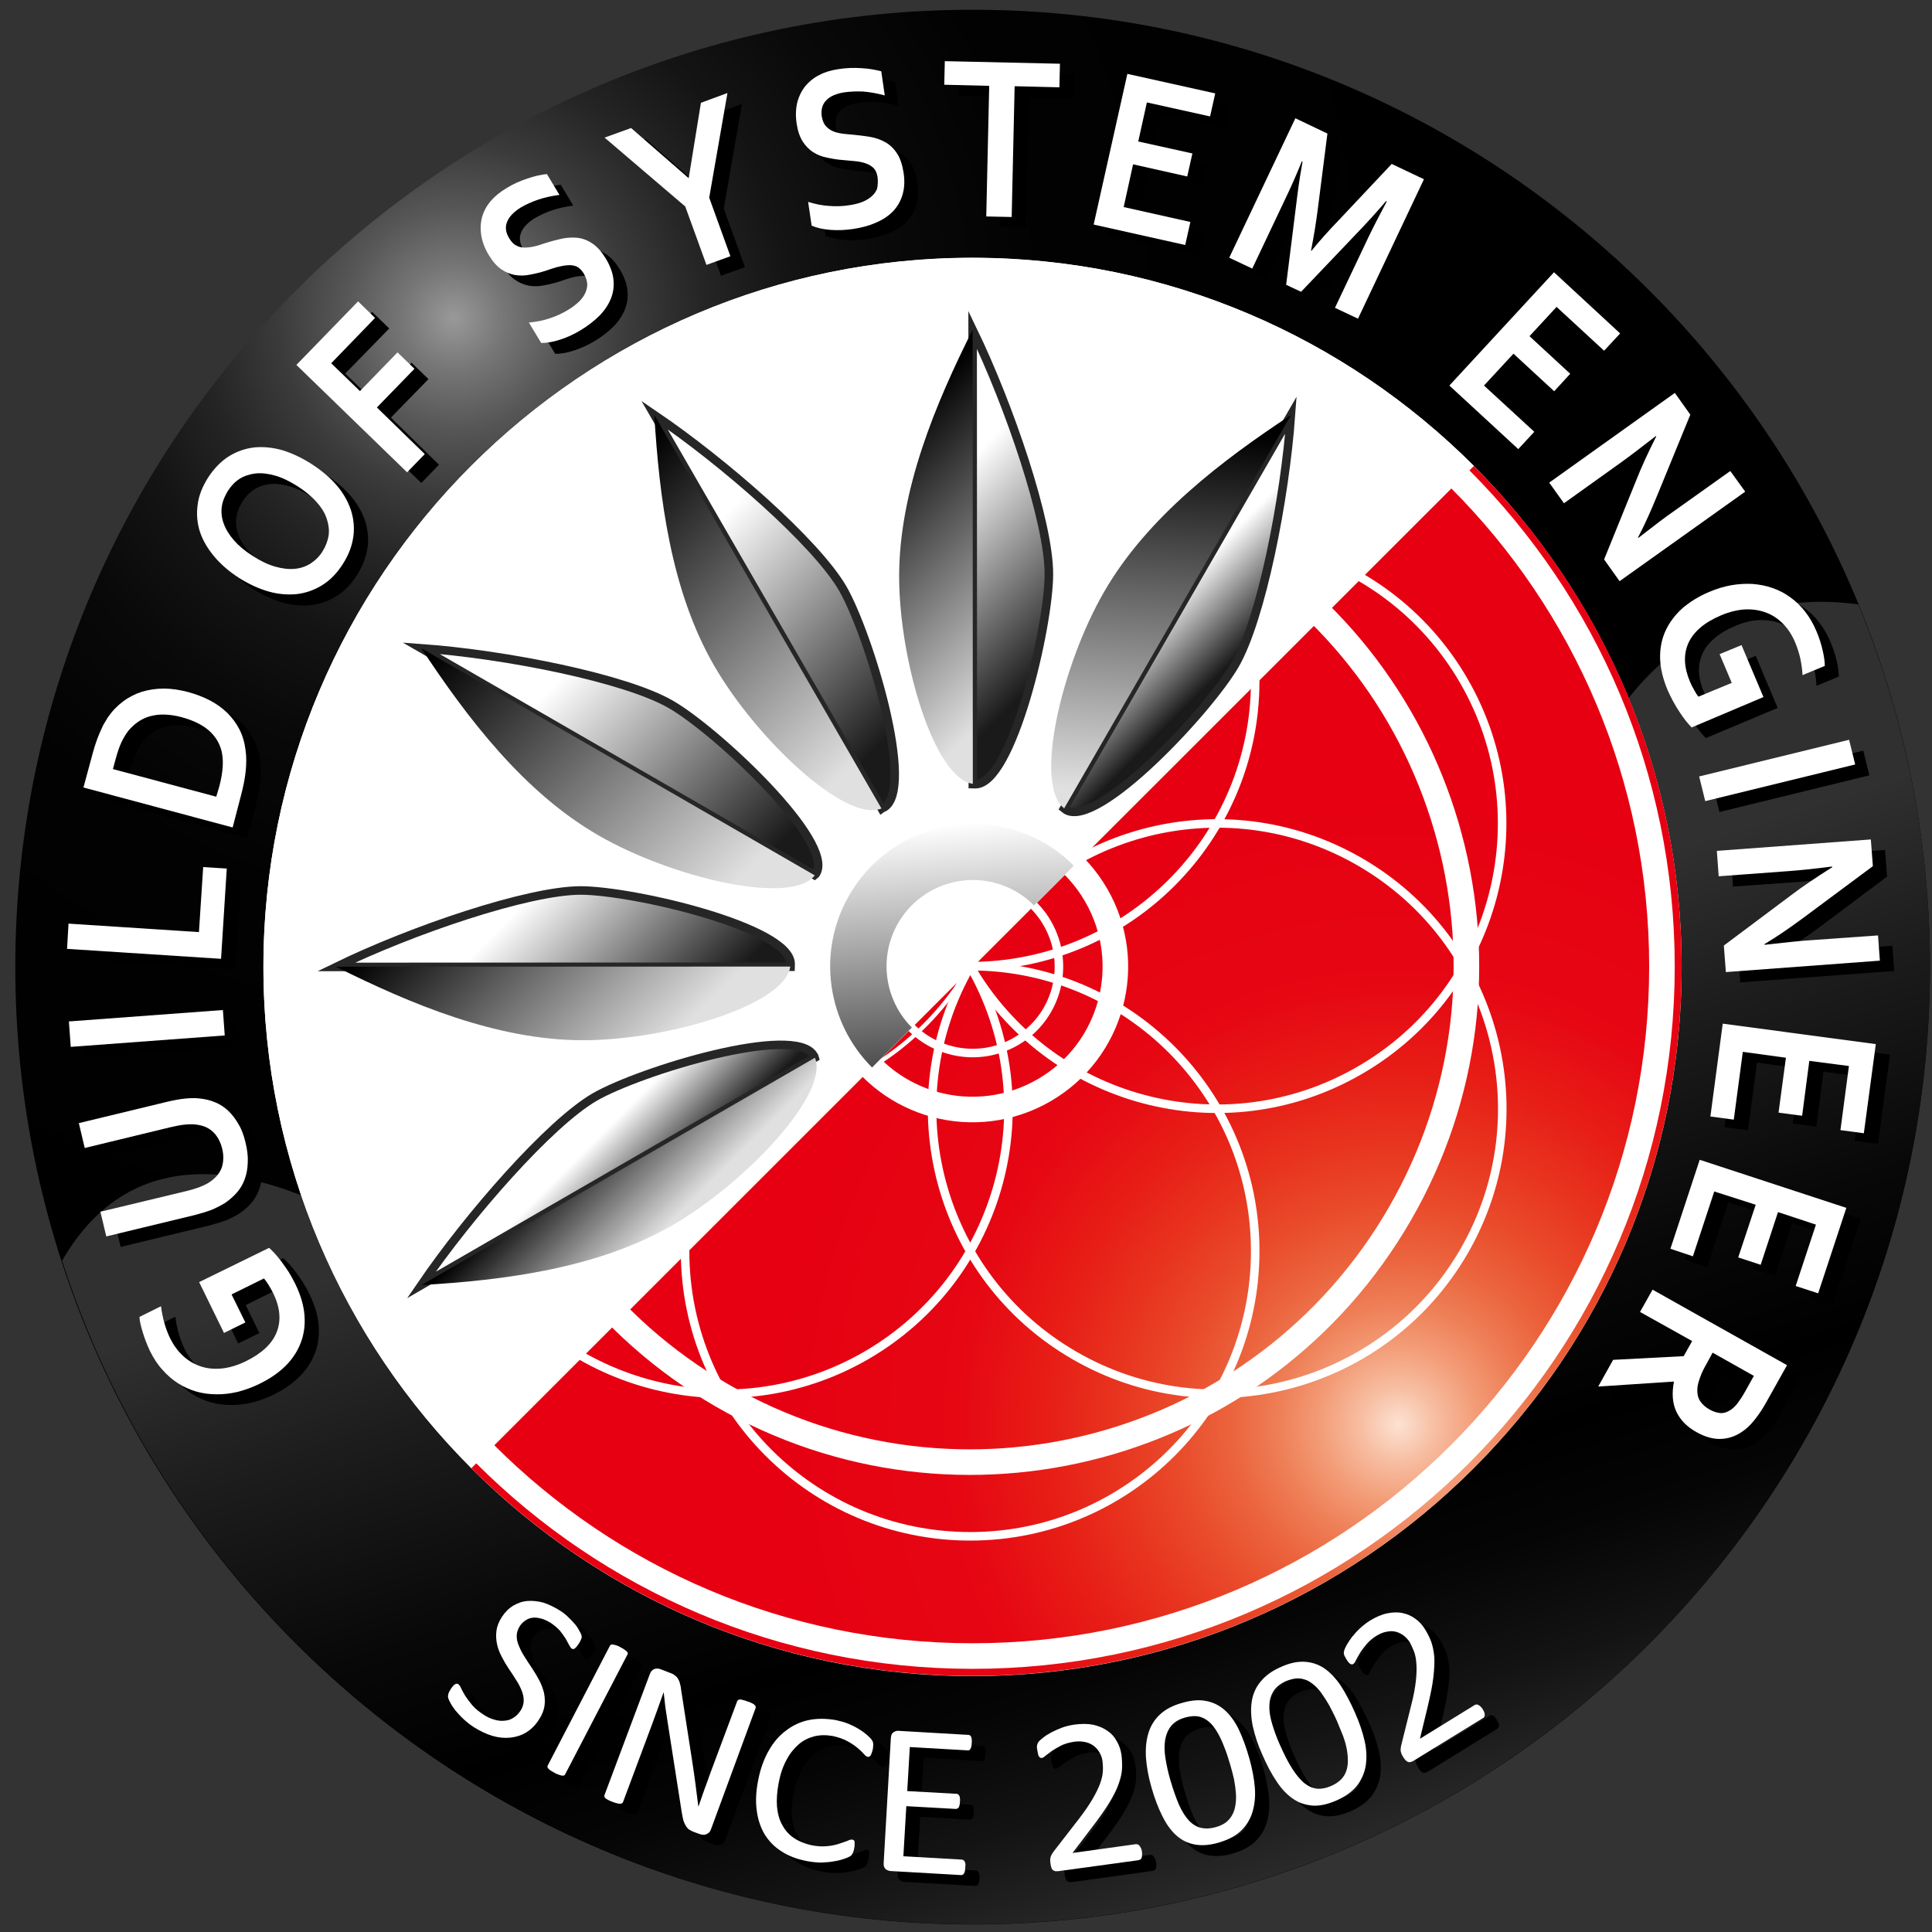 <?xml version="1.0" encoding="utf-8"?>
<!-- Generator: Adobe Illustrator 27.5.0, SVG Export Plug-In . SVG Version: 6.00 Build 0)  -->
<svg version="1.1" id="レイヤー_1" xmlns="http://www.w3.org/2000/svg" xmlns:xlink="http://www.w3.org/1999/xlink" x="0px"
	 y="0px" viewBox="0 0 104.88 104.88" style="enable-background:new 0 0 104.88 104.88;" xml:space="preserve">
<rect x="0" y="0" width="104.88" height="104.88" fill="#333333" stroke="none"/>
<style type="text/css">
	.st0{fill:url(#SVGID_1_);}
	.st1{fill:url(#SVGID_00000137855035877724894930000014464674835974930592_);}
	.st2{fill:#FFFFFF;}
	.st3{fill:url(#SVGID_00000141423492864893342060000012730747103175792062_);}
	.st4{fill:none;stroke:#FFFFFF;stroke-width:1.388;stroke-miterlimit:10;}
	.st5{fill:none;stroke:#FFFFFF;stroke-width:0.463;stroke-miterlimit:10;}
	.st6{fill:none;stroke:#FFFFFF;stroke-width:0.231;stroke-miterlimit:10;}
	
		.st7{fill:url(#SVGID_00000173146546733692549550000015015984087090973870_);stroke:#262626;stroke-width:0.463;stroke-miterlimit:10;}
	.st8{fill:url(#SVGID_00000009591207143163114580000008956113754643471502_);}
	
		.st9{fill:url(#SVGID_00000119839356500151998810000010440689282566946439_);stroke:#262626;stroke-width:0.463;stroke-miterlimit:10;}
	.st10{fill:url(#SVGID_00000148653693150014480450000003581414231621276340_);}
	
		.st11{fill:url(#SVGID_00000057856611541175911260000004410565504133628604_);stroke:#262626;stroke-width:0.463;stroke-miterlimit:10;}
	.st12{fill:url(#SVGID_00000181078542842817055310000006574814431222329226_);}
	
		.st13{fill:url(#SVGID_00000116223813931691665960000006780349360305860779_);stroke:#262626;stroke-width:0.463;stroke-miterlimit:10;}
	.st14{fill:url(#SVGID_00000010278436153696484120000008224590491086919354_);}
	
		.st15{fill:url(#SVGID_00000083048589480150430450000008801837951127215289_);stroke:#262626;stroke-width:0.463;stroke-miterlimit:10;}
	.st16{fill:url(#SVGID_00000065055906914234846920000009803895517028535705_);}
	
		.st17{fill:url(#SVGID_00000029011260382993888790000007931142596894611620_);stroke:#262626;stroke-width:0.463;stroke-miterlimit:10;}
	.st18{fill:url(#SVGID_00000088813323880493828250000016087626948922786480_);}
	.st19{fill:url(#SVGID_00000090279901460367627300000010945755667061788827_);}
</style>
<g>
	<radialGradient id="SVGID_1_" cx="24.636" cy="17.286" r="54.808" gradientUnits="userSpaceOnUse">
		<stop  offset="0" style="stop-color:#999999"/>
		<stop  offset="0.051" style="stop-color:#767676"/>
		<stop  offset="0.108" style="stop-color:#575757"/>
		<stop  offset="0.173" style="stop-color:#3B3B3B"/>
		<stop  offset="0.247" style="stop-color:#252525"/>
		<stop  offset="0.332" style="stop-color:#141414"/>
		<stop  offset="0.438" style="stop-color:#090909"/>
		<stop  offset="0.587" style="stop-color:#020202"/>
		<stop  offset="1" style="stop-color:#000000"/>
	</radialGradient>
	<path class="st0" d="M52.8,104.47c-28.65,0-51.97-23.31-51.97-51.97c0-28.66,23.31-51.97,51.97-51.97
		c28.66,0,51.97,23.31,51.97,51.97C104.77,81.16,81.46,104.47,52.8,104.47z"/>
	<g>
		
			<linearGradient id="SVGID_00000123441152341071521890000015178279673917447569_" gradientUnits="userSpaceOnUse" x1="54.486" y1="57.715" x2="70.331" y2="107.134">
			<stop  offset="0" style="stop-color:#303030"/>
			<stop  offset="0.165" style="stop-color:#1D1D1D"/>
			<stop  offset="0.389" style="stop-color:#080808"/>
			<stop  offset="0.537" style="stop-color:#000000"/>
			<stop  offset="0.643" style="stop-color:#050505"/>
			<stop  offset="0.764" style="stop-color:#131313"/>
			<stop  offset="0.893" style="stop-color:#292929"/>
			<stop  offset="1" style="stop-color:#424242"/>
		</linearGradient>
		<path style="fill:url(#SVGID_00000123441152341071521890000015178279673917447569_);" d="M85.47,44.3
			c-2.94,16.05-6.49,17.06-19.42,20.39c-5.68,6.42-13.68,8.69-20.41,7.14c-7.05,2.86-12.67,4.03-21.03-2.14
			C12.6,60.84,6.44,63.11,3.37,68.44c6.74,20.88,26.34,36.02,49.43,36.02c28.66,0,51.97-23.31,51.97-51.97
			c0-6.97-1.39-13.61-3.89-19.68C92.1,31.6,86.54,38.47,85.47,44.3z"/>
	</g>
	<path class="st2" d="M52.79,90.99c-21.23,0-38.49-17.27-38.49-38.5c0-21.23,17.27-38.5,38.5-38.49c21.22,0,38.49,17.27,38.49,38.5
		C91.29,73.72,74.02,90.99,52.79,90.99z"/>
	<g>
		<path d="M13.34,70.85l0.74,1.52l-1.15,0.56l-1.35-2.76l3.8-1.87c0.09,0.08,0.2,0.19,0.32,0.32c0.12,0.14,0.25,0.29,0.38,0.47
			c0.13,0.17,0.26,0.36,0.38,0.55c0.12,0.2,0.24,0.4,0.33,0.6c0.3,0.61,0.47,1.18,0.51,1.73c0.04,0.55-0.03,1.04-0.21,1.51
			c-0.18,0.46-0.46,0.88-0.84,1.26c-0.38,0.37-0.85,0.7-1.4,0.97c-0.39,0.19-0.78,0.33-1.17,0.43c-0.4,0.09-0.78,0.14-1.16,0.13
			c-0.38,0-0.74-0.05-1.1-0.15c-0.35-0.1-0.68-0.25-0.99-0.45c-0.31-0.2-0.59-0.44-0.85-0.74c-0.26-0.28-0.48-0.63-0.67-1.01
			c-0.16-0.34-0.29-0.68-0.39-1.01c-0.09-0.34-0.15-0.62-0.17-0.85l1.17-0.58c0.04,0.31,0.09,0.61,0.18,0.9
			c0.08,0.29,0.19,0.58,0.32,0.85c0.18,0.37,0.41,0.68,0.69,0.94c0.28,0.26,0.6,0.45,0.95,0.57c0.35,0.12,0.74,0.16,1.15,0.12
			c0.41-0.03,0.85-0.16,1.31-0.39c0.89-0.44,1.45-0.97,1.69-1.61c0.24-0.63,0.17-1.33-0.2-2.09c-0.07-0.14-0.15-0.29-0.24-0.43
			c-0.09-0.15-0.18-0.26-0.26-0.37L13.34,70.85z"/>
		<path d="M14.11,62.61c0.09,0.38,0.14,0.74,0.12,1.07c-0.01,0.33-0.06,0.62-0.16,0.89c-0.1,0.27-0.24,0.52-0.43,0.74
			c-0.19,0.22-0.41,0.41-0.67,0.58c-0.21,0.13-0.44,0.25-0.71,0.36c-0.27,0.1-0.57,0.19-0.91,0.28l-4.8,1.16l-0.32-1.34l4.67-1.12
			c0.58-0.14,1.01-0.31,1.3-0.51c0.33-0.23,0.54-0.5,0.64-0.8c0.09-0.31,0.1-0.64,0.01-1c-0.09-0.36-0.25-0.66-0.47-0.88
			c-0.22-0.23-0.53-0.37-0.93-0.42c-0.36-0.05-0.82,0-1.4,0.14l-4.66,1.12l-0.33-1.34l4.8-1.16c0.34-0.08,0.65-0.14,0.94-0.17
			c0.28-0.03,0.55-0.04,0.8-0.01c0.31,0.04,0.6,0.1,0.86,0.21c0.27,0.11,0.5,0.27,0.72,0.47c0.22,0.2,0.4,0.45,0.56,0.74
			C13.89,61.89,14.01,62.23,14.11,62.61z"/>
		<path d="M12.98,56.8l-8.35,0.62l-0.1-1.38l8.35-0.62L12.98,56.8z"/>
		<path d="M4.49,50.73l7.08,0.46l0.23-3.53l1.28,0.08l-0.32,4.9L4.4,52.11L4.49,50.73z"/>
		<path d="M13.41,45.5l-8.09-2.17l0.52-1.92c0.05-0.17,0.1-0.35,0.16-0.52c0.06-0.17,0.12-0.34,0.19-0.5
			c0.07-0.16,0.14-0.31,0.22-0.46c0.08-0.14,0.16-0.28,0.24-0.39c0.24-0.35,0.51-0.64,0.82-0.88c0.32-0.23,0.66-0.41,1.03-0.53
			c0.37-0.12,0.77-0.17,1.19-0.17c0.42,0,0.86,0.06,1.32,0.19c0.43,0.12,0.83,0.27,1.19,0.46c0.36,0.19,0.67,0.41,0.94,0.68
			c0.26,0.26,0.48,0.56,0.65,0.89c0.17,0.34,0.28,0.71,0.33,1.12c0.05,0.34,0.05,0.72,0.01,1.12c-0.04,0.41-0.12,0.86-0.26,1.35
			L13.41,45.5z M12.67,43.29c0.21-0.78,0.25-1.42,0.14-1.93c-0.11-0.44-0.34-0.82-0.7-1.13c-0.35-0.31-0.85-0.55-1.48-0.72
			c-0.33-0.09-0.64-0.14-0.92-0.14c-0.29-0.01-0.55,0.03-0.78,0.09c-0.25,0.07-0.46,0.17-0.66,0.31c-0.2,0.14-0.37,0.3-0.53,0.5
			c-0.14,0.19-0.27,0.4-0.38,0.64c-0.11,0.24-0.2,0.52-0.29,0.84l-0.16,0.59l5.62,1.51L12.67,43.29z"/>
		<path d="M17.7,25.78c0.54,0.35,0.99,0.73,1.35,1.16c0.36,0.42,0.61,0.87,0.77,1.34c0.15,0.47,0.2,0.96,0.13,1.45
			c-0.07,0.5-0.26,1-0.57,1.49c-0.31,0.49-0.68,0.87-1.11,1.14c-0.43,0.27-0.88,0.43-1.38,0.49c-0.49,0.05-1.01,0.01-1.55-0.14
			c-0.53-0.15-1.07-0.4-1.61-0.74c-0.54-0.35-0.99-0.74-1.34-1.16c-0.36-0.42-0.62-0.87-0.78-1.34c-0.15-0.48-0.2-0.96-0.13-1.46
			c0.07-0.5,0.26-0.99,0.57-1.48c0.31-0.49,0.69-0.86,1.11-1.14c0.43-0.27,0.89-0.43,1.38-0.49c0.5-0.05,1.01-0.01,1.54,0.14
			C16.63,25.19,17.16,25.44,17.7,25.78z M16.93,26.98c-0.43-0.28-0.83-0.47-1.21-0.58c-0.39-0.11-0.74-0.15-1.06-0.12
			c-0.32,0.03-0.61,0.13-0.86,0.29c-0.26,0.17-0.47,0.39-0.64,0.66c-0.17,0.28-0.29,0.56-0.33,0.86c-0.04,0.3-0.01,0.6,0.09,0.9
			c0.11,0.31,0.29,0.61,0.55,0.91c0.26,0.3,0.6,0.59,1.03,0.87c0.43,0.27,0.84,0.47,1.22,0.58c0.39,0.11,0.73,0.15,1.06,0.12
			c0.32-0.03,0.61-0.13,0.86-0.29c0.25-0.16,0.47-0.38,0.65-0.66c0.17-0.27,0.28-0.56,0.33-0.86c0.04-0.3,0-0.6-0.1-0.9
			c-0.1-0.31-0.28-0.61-0.54-0.91C17.7,27.55,17.36,27.25,16.93,26.98z"/>
		<path d="M23.83,25.23l-0.96,0.99l-6.01-5.84l3.34-3.45l0.93,0.9l-2.39,2.45l1.56,1.51l2.04-2.1l0.92,0.89l-2.04,2.09L23.83,25.23z
			"/>
		<path d="M32.46,15.43c-0.11-0.19-0.24-0.31-0.39-0.38c-0.15-0.06-0.31-0.08-0.5-0.07c-0.18,0.01-0.37,0.04-0.57,0.1
			c-0.2,0.06-0.41,0.12-0.62,0.2c-0.29,0.09-0.57,0.16-0.85,0.21c-0.28,0.06-0.55,0.06-0.81,0.02c-0.26-0.05-0.52-0.15-0.76-0.32
			c-0.24-0.16-0.46-0.42-0.67-0.76c-0.23-0.38-0.36-0.75-0.41-1.1c-0.05-0.35-0.03-0.68,0.06-0.99c0.09-0.31,0.25-0.59,0.47-0.85
			c0.22-0.26,0.5-0.49,0.85-0.7c0.34-0.21,0.71-0.38,1.1-0.51c0.4-0.14,0.75-0.22,1.08-0.25l0.68,1.13
			c-0.43,0.06-0.81,0.14-1.16,0.26c-0.34,0.12-0.65,0.26-0.92,0.42c-0.39,0.24-0.64,0.5-0.75,0.78c-0.12,0.28-0.08,0.59,0.11,0.9
			c0.11,0.18,0.24,0.32,0.37,0.39c0.14,0.08,0.3,0.12,0.46,0.12c0.17,0.01,0.34-0.02,0.52-0.06c0.18-0.04,0.37-0.11,0.57-0.17
			c0.31-0.1,0.62-0.18,0.92-0.25c0.3-0.07,0.59-0.08,0.87-0.05c0.28,0.03,0.56,0.14,0.81,0.31c0.26,0.17,0.5,0.45,0.73,0.82
			c0.23,0.38,0.37,0.76,0.41,1.12c0.04,0.36,0,0.7-0.13,1.03c-0.13,0.33-0.33,0.64-0.61,0.93c-0.29,0.29-0.63,0.56-1.03,0.8
			c-0.35,0.21-0.72,0.38-1.1,0.51c-0.39,0.13-0.73,0.19-1.05,0.19l-0.67-1.11c0.41-0.04,0.79-0.11,1.13-0.23
			c0.34-0.11,0.68-0.26,1-0.46c0.19-0.11,0.36-0.24,0.52-0.38c0.16-0.14,0.29-0.3,0.38-0.46c0.09-0.17,0.14-0.35,0.14-0.54
			C32.65,15.84,32.59,15.64,32.46,15.43z"/>
		<path d="M38.17,10.24l0.66-4.07l1.45-0.53l-0.99,5.68l1.15,3.18l-1.3,0.47l-1.15-3.17L33.6,8.06l1.44-0.52l3.11,2.71L38.17,10.24z
			"/>
		<path d="M48.41,10.21C48.38,10,48.3,9.84,48.19,9.72c-0.11-0.12-0.25-0.21-0.43-0.26c-0.17-0.06-0.36-0.1-0.57-0.13
			c-0.2-0.02-0.42-0.04-0.65-0.06c-0.3-0.02-0.59-0.07-0.87-0.12C45.4,9.1,45.15,9,44.92,8.86c-0.23-0.14-0.42-0.34-0.58-0.59
			c-0.16-0.25-0.27-0.56-0.33-0.96c-0.07-0.44-0.06-0.83,0.03-1.17c0.09-0.34,0.24-0.64,0.44-0.89C44.7,5,44.95,4.8,45.25,4.64
			c0.3-0.15,0.65-0.25,1.05-0.32c0.4-0.06,0.8-0.08,1.22-0.05c0.42,0.03,0.78,0.09,1.08,0.17l0.19,1.31
			c-0.41-0.12-0.8-0.18-1.17-0.21c-0.37-0.02-0.71,0-1.02,0.04c-0.45,0.07-0.78,0.21-0.99,0.43c-0.22,0.22-0.3,0.51-0.24,0.87
			c0.03,0.21,0.1,0.38,0.2,0.5c0.1,0.13,0.23,0.22,0.38,0.29c0.15,0.07,0.32,0.11,0.5,0.14c0.19,0.02,0.38,0.05,0.59,0.06
			c0.33,0.03,0.65,0.07,0.95,0.12c0.31,0.05,0.58,0.15,0.83,0.29c0.25,0.14,0.46,0.34,0.63,0.6c0.17,0.26,0.29,0.6,0.35,1.04
			c0.07,0.45,0.05,0.84-0.05,1.19c-0.1,0.35-0.27,0.65-0.51,0.9c-0.24,0.25-0.55,0.46-0.92,0.62c-0.38,0.17-0.8,0.28-1.26,0.35
			c-0.4,0.07-0.81,0.08-1.21,0.05c-0.4-0.03-0.75-0.11-1.03-0.23l-0.2-1.29c0.4,0.12,0.78,0.2,1.14,0.23
			c0.36,0.03,0.73,0.02,1.1-0.04c0.21-0.03,0.43-0.08,0.63-0.15c0.2-0.07,0.38-0.16,0.53-0.29c0.15-0.12,0.27-0.26,0.34-0.44
			C48.42,10.65,48.44,10.44,48.41,10.21z"/>
		<path d="M55.69,12.36l-1.38-0.03l0.16-7.09l-2.44-0.06l0.03-1.28l6.25,0.14l-0.03,1.28l-2.42-0.05L55.69,12.36z"/>
		<path d="M61.78,11.83l3.62,0.81l-0.28,1.25l-4.96-1.11l1.83-8.17l4.77,1.06l-0.28,1.25l-3.42-0.76l-0.47,2.11l2.94,0.66
			l-0.28,1.25l-2.94-0.66L61.78,11.83z"/>
		<path d="M71.97,14.2c0.43-0.52,0.92-1.07,1.47-1.65l2.89-3.07l1.75,0.83l-3.59,7.57l-1.25-0.59l1.82-3.84
			c0.26-0.56,0.6-1.2,0.99-1.93L76,11.51c-0.16,0.19-0.35,0.4-0.55,0.63c-0.21,0.23-0.41,0.45-0.62,0.68l-3.44,3.61l-0.81-0.38
			l0.61-4.95c0.04-0.3,0.08-0.6,0.13-0.91c0.05-0.3,0.1-0.58,0.14-0.82l-0.04-0.02c-0.29,0.71-0.58,1.38-0.87,1.98l-1.82,3.85
			l-1.25-0.59L71.09,7l1.74,0.82l-0.53,4.16c-0.09,0.7-0.21,1.42-0.36,2.2L71.97,14.2z"/>
		<path d="M81.33,21.51l2.73,2.51l-0.87,0.94l-3.74-3.45l5.68-6.15l3.59,3.31l-0.87,0.94l-2.58-2.38l-1.47,1.6l2.21,2.04l-0.87,0.94
			l-2.21-2.04L81.33,21.51z"/>
		<path d="M90.78,27.36c-0.38,0.94-0.74,1.73-1.09,2.4l0.02,0.02c0.86-0.67,1.49-1.15,1.9-1.43l3.09-2.2l0.8,1.12l-6.82,4.86
			l-0.84-1.18l1.72-4.24c0.29-0.74,0.66-1.55,1.11-2.44l-0.02-0.02c-0.81,0.63-1.44,1.11-1.9,1.44l-3.1,2.21l-0.8-1.12l6.82-4.87
			l0.84,1.18L90.78,27.36z"/>
		<path d="M94.78,37.66l-0.66-1.56l1.19-0.5l1.19,2.83l-3.9,1.64c-0.08-0.09-0.19-0.2-0.3-0.34c-0.11-0.14-0.23-0.3-0.35-0.49
			c-0.12-0.18-0.24-0.38-0.35-0.58c-0.12-0.2-0.21-0.41-0.3-0.62c-0.26-0.62-0.4-1.21-0.41-1.75c-0.01-0.54,0.09-1.04,0.29-1.49
			c0.21-0.45,0.52-0.85,0.92-1.21c0.41-0.35,0.89-0.64,1.45-0.89c0.4-0.17,0.8-0.28,1.19-0.35c0.4-0.07,0.79-0.1,1.16-0.07
			c0.38,0.03,0.74,0.1,1.08,0.22c0.35,0.11,0.67,0.28,0.96,0.5c0.3,0.21,0.57,0.47,0.81,0.78c0.24,0.31,0.44,0.65,0.61,1.05
			c0.15,0.35,0.26,0.69,0.34,1.03c0.08,0.34,0.12,0.63,0.12,0.87l-1.21,0.5c-0.01-0.31-0.06-0.61-0.12-0.91
			c-0.07-0.3-0.17-0.58-0.28-0.87c-0.16-0.38-0.37-0.71-0.63-0.98c-0.27-0.28-0.57-0.48-0.91-0.62c-0.35-0.14-0.73-0.2-1.14-0.19
			c-0.42,0.01-0.86,0.12-1.33,0.32c-0.91,0.38-1.5,0.89-1.78,1.5c-0.28,0.62-0.25,1.32,0.08,2.1c0.06,0.15,0.13,0.3,0.21,0.44
			c0.08,0.15,0.16,0.28,0.24,0.38L94.78,37.66z"/>
		<path d="M93.01,42.74l8.14-1.99l0.33,1.34l-8.14,1.99L93.01,42.74z"/>
		<path d="M98.75,50.35c-0.82,0.6-1.54,1.1-2.18,1.48l0,0.03c1.08-0.12,1.87-0.2,2.37-0.24l3.79-0.28l0.1,1.37l-8.36,0.62
			l-0.11-1.44l3.66-2.74c0.63-0.48,1.38-0.98,2.23-1.51l-0.01-0.03c-1.02,0.12-1.82,0.2-2.38,0.25l-3.78,0.27l-0.1-1.37l8.35-0.62
			l0.11,1.45L98.75,50.35z"/>
		<path d="M95.38,57.68l-0.49,3.68l-1.27-0.17l0.67-5.05l8.31,1.11l-0.65,4.85l-1.27-0.17l0.46-3.47l-2.15-0.28l-0.39,2.98
			l-1.28-0.17l0.4-2.98L95.38,57.68z"/>
		<path d="M93.83,65.26l-1.16,3.52l-1.21-0.4l1.59-4.83l7.96,2.62l-1.53,4.64l-1.22-0.4l1.1-3.33L97.3,66.4l-0.94,2.86l-1.22-0.4
			L96.08,66L93.83,65.26z"/>
		<path d="M92.87,78.33c-0.51-0.28-0.87-0.65-1.08-1.11c-0.21-0.46-0.26-0.99-0.13-1.62l-0.02-0.02l-4.1,0.27l0.81-1.44l3.83-0.21
			l0.46-0.82l-2.83-1.58l0.68-1.21l7.3,4.1l-1.12,2c-0.18,0.33-0.38,0.63-0.58,0.89c-0.2,0.26-0.4,0.47-0.6,0.63
			c-0.38,0.3-0.79,0.46-1.23,0.49C93.82,78.72,93.35,78.6,92.87,78.33z M93.42,74.61c-0.15,0.28-0.27,0.52-0.35,0.73
			c-0.08,0.21-0.13,0.39-0.15,0.55c-0.03,0.3,0.01,0.54,0.13,0.74c0.12,0.19,0.3,0.35,0.53,0.48c0.2,0.11,0.39,0.17,0.58,0.19
			c0.19,0.01,0.38-0.05,0.57-0.18c0.12-0.08,0.25-0.2,0.37-0.36c0.12-0.16,0.26-0.37,0.4-0.62L96,75.27l-2.24-1.26L93.42,74.61z"/>
	</g>
	<g>
		<path d="M30.03,93.95c-0.2,0.3-0.43,0.53-0.7,0.69c-0.27,0.16-0.56,0.25-0.87,0.28c-0.31,0.03-0.63,0-0.97-0.1
			c-0.33-0.1-0.66-0.26-0.98-0.46c-0.22-0.15-0.42-0.3-0.59-0.46c-0.17-0.16-0.31-0.32-0.43-0.46c-0.12-0.15-0.21-0.29-0.27-0.41
			c-0.07-0.12-0.1-0.21-0.12-0.28c-0.01-0.06-0.01-0.13,0.01-0.21c0.02-0.07,0.06-0.16,0.13-0.26c0.05-0.07,0.09-0.13,0.13-0.17
			c0.04-0.04,0.07-0.07,0.1-0.09c0.03-0.02,0.06-0.03,0.09-0.03c0.03,0,0.06,0.01,0.08,0.03c0.05,0.03,0.1,0.11,0.15,0.21
			c0.05,0.12,0.13,0.25,0.22,0.41c0.1,0.15,0.22,0.32,0.38,0.51c0.16,0.18,0.37,0.36,0.62,0.52c0.2,0.12,0.39,0.21,0.58,0.27
			c0.19,0.06,0.38,0.08,0.55,0.06c0.18-0.02,0.34-0.07,0.48-0.16c0.15-0.09,0.28-0.22,0.39-0.39c0.12-0.18,0.18-0.36,0.17-0.55
			c0-0.18-0.04-0.37-0.12-0.56c-0.08-0.19-0.18-0.39-0.31-0.58c-0.13-0.2-0.26-0.4-0.4-0.61c-0.14-0.21-0.26-0.42-0.37-0.64
			c-0.12-0.22-0.2-0.44-0.25-0.68c-0.05-0.23-0.06-0.47-0.03-0.71c0.03-0.24,0.13-0.5,0.3-0.76c0.17-0.26,0.38-0.46,0.62-0.61
			c0.24-0.14,0.49-0.23,0.77-0.25c0.28-0.02,0.56,0.01,0.86,0.1c0.3,0.09,0.59,0.23,0.88,0.42c0.15,0.09,0.29,0.21,0.43,0.33
			c0.13,0.12,0.25,0.24,0.36,0.37c0.11,0.13,0.19,0.25,0.26,0.37c0.07,0.12,0.11,0.21,0.13,0.26c0.01,0.05,0.02,0.09,0.02,0.12
			c0,0.03-0.01,0.05-0.02,0.09c-0.01,0.03-0.03,0.06-0.05,0.11c-0.02,0.04-0.05,0.1-0.09,0.16c-0.04,0.06-0.08,0.11-0.11,0.15
			c-0.03,0.04-0.07,0.08-0.1,0.1c-0.03,0.03-0.06,0.04-0.09,0.04c-0.03,0-0.05-0.01-0.08-0.02c-0.04-0.03-0.08-0.09-0.14-0.19
			c-0.05-0.1-0.11-0.22-0.19-0.35c-0.08-0.13-0.19-0.28-0.32-0.43c-0.13-0.15-0.3-0.29-0.5-0.43c-0.19-0.12-0.37-0.2-0.53-0.24
			c-0.17-0.04-0.33-0.06-0.47-0.04c-0.14,0.02-0.27,0.07-0.38,0.15c-0.12,0.08-0.22,0.18-0.29,0.3c-0.11,0.18-0.17,0.36-0.17,0.55
			c0.01,0.18,0.04,0.37,0.12,0.56c0.08,0.2,0.18,0.39,0.31,0.59c0.13,0.21,0.26,0.41,0.4,0.62c0.14,0.21,0.26,0.42,0.38,0.64
			c0.12,0.22,0.2,0.45,0.26,0.68c0.06,0.23,0.07,0.47,0.03,0.71C30.29,93.44,30.19,93.69,30.03,93.95z"/>
		<path d="M31.45,96.91c-0.01,0.03-0.04,0.05-0.06,0.06c-0.03,0.01-0.06,0.02-0.1,0.01c-0.04,0-0.1-0.02-0.16-0.04
			c-0.06-0.02-0.14-0.05-0.24-0.1c-0.09-0.05-0.16-0.09-0.22-0.13c-0.06-0.04-0.1-0.07-0.13-0.11c-0.03-0.03-0.05-0.06-0.05-0.08
			c0-0.03,0-0.06,0.02-0.09l3.38-6.5c0.02-0.03,0.04-0.05,0.06-0.06c0.03-0.02,0.06-0.02,0.11,0c0.04,0,0.1,0.02,0.17,0.04
			c0.06,0.02,0.13,0.05,0.22,0.1c0.09,0.05,0.16,0.09,0.22,0.13c0.06,0.04,0.1,0.08,0.13,0.11c0.03,0.03,0.04,0.06,0.05,0.09
			c0.01,0.03,0,0.06-0.01,0.08L31.45,96.91z"/>
		<path d="M39.36,99.9c-0.03,0.07-0.06,0.13-0.11,0.17c-0.05,0.04-0.1,0.07-0.15,0.08c-0.06,0.02-0.11,0.03-0.17,0.02
			c-0.06,0-0.11-0.02-0.16-0.04l-0.33-0.12c-0.1-0.04-0.19-0.08-0.26-0.13c-0.07-0.05-0.13-0.12-0.18-0.2
			c-0.05-0.07-0.09-0.17-0.13-0.29c-0.03-0.12-0.06-0.26-0.09-0.43l-0.77-4.92c-0.04-0.25-0.08-0.52-0.12-0.8
			c-0.04-0.27-0.06-0.54-0.09-0.8l-0.01,0c-0.09,0.27-0.19,0.54-0.29,0.82c-0.1,0.28-0.2,0.55-0.3,0.83L34.6,98.4
			c-0.01,0.03-0.03,0.05-0.05,0.07c-0.03,0.02-0.06,0.03-0.11,0.02c-0.04,0-0.1-0.01-0.17-0.02c-0.07-0.02-0.14-0.04-0.25-0.08
			c-0.1-0.03-0.18-0.06-0.23-0.1c-0.06-0.03-0.11-0.06-0.14-0.09c-0.03-0.02-0.05-0.06-0.06-0.09c-0.01-0.03-0.01-0.06,0-0.08
			l2.46-6.6c0.06-0.14,0.14-0.23,0.25-0.26c0.11-0.03,0.22-0.03,0.32,0.01l0.49,0.18c0.11,0.04,0.21,0.09,0.28,0.14
			c0.07,0.05,0.13,0.1,0.18,0.17c0.04,0.07,0.08,0.15,0.11,0.24c0.03,0.1,0.05,0.21,0.07,0.35l0.59,3.8
			c0.04,0.23,0.07,0.46,0.1,0.67c0.03,0.22,0.06,0.44,0.09,0.64c0.03,0.22,0.05,0.42,0.08,0.63c0.03,0.21,0.05,0.41,0.08,0.62
			l0.01,0c0.1-0.3,0.21-0.6,0.33-0.92c0.11-0.32,0.23-0.62,0.33-0.91l1.45-3.87c0.01-0.02,0.02-0.05,0.05-0.06
			c0.02-0.02,0.06-0.03,0.11-0.03c0.04,0,0.1,0.01,0.17,0.02c0.07,0.01,0.15,0.04,0.25,0.08c0.09,0.03,0.17,0.06,0.23,0.09
			c0.06,0.03,0.11,0.06,0.14,0.09c0.03,0.03,0.05,0.06,0.06,0.09c0.01,0.03,0.01,0.06,0,0.08L39.36,99.9z"/>
		<path d="M47.15,100.92c-0.01,0.06-0.02,0.12-0.04,0.16c-0.01,0.04-0.03,0.08-0.04,0.11c-0.02,0.04-0.03,0.07-0.06,0.09
			c-0.02,0.03-0.06,0.05-0.1,0.08c-0.05,0.03-0.14,0.07-0.29,0.12c-0.15,0.05-0.32,0.1-0.53,0.13c-0.21,0.04-0.44,0.06-0.7,0.07
			c-0.26,0-0.54-0.03-0.83-0.09c-0.51-0.1-0.96-0.27-1.33-0.52c-0.38-0.24-0.68-0.55-0.91-0.92c-0.22-0.37-0.37-0.81-0.43-1.3
			c-0.07-0.5-0.04-1.05,0.08-1.66c0.12-0.61,0.32-1.16,0.58-1.61c0.26-0.45,0.58-0.82,0.95-1.09c0.37-0.27,0.79-0.46,1.24-0.56
			c0.46-0.1,0.94-0.09,1.46,0.01c0.23,0.05,0.44,0.11,0.65,0.19c0.21,0.08,0.4,0.17,0.57,0.27c0.17,0.1,0.31,0.2,0.44,0.31
			c0.13,0.11,0.21,0.2,0.26,0.26c0.04,0.06,0.07,0.11,0.08,0.14c0.01,0.03,0.02,0.06,0.02,0.1c0.01,0.04,0.01,0.09,0,0.13
			c0,0.05-0.01,0.12-0.02,0.18c-0.02,0.08-0.04,0.14-0.06,0.2c-0.02,0.05-0.04,0.1-0.07,0.13c-0.02,0.03-0.05,0.05-0.07,0.07
			c-0.03,0.01-0.06,0.02-0.09,0.01c-0.06-0.01-0.13-0.06-0.22-0.16c-0.09-0.1-0.2-0.2-0.34-0.33c-0.15-0.12-0.32-0.24-0.54-0.36
			c-0.22-0.12-0.48-0.21-0.8-0.29c-0.35-0.06-0.68-0.06-0.99,0.02c-0.32,0.08-0.6,0.22-0.86,0.44c-0.25,0.22-0.47,0.5-0.66,0.85
			c-0.19,0.35-0.33,0.76-0.42,1.24c-0.09,0.48-0.12,0.91-0.09,1.29c0.04,0.38,0.13,0.72,0.28,1c0.15,0.28,0.36,0.52,0.63,0.7
			c0.27,0.18,0.59,0.32,0.96,0.39c0.32,0.06,0.6,0.08,0.84,0.05c0.25-0.03,0.46-0.07,0.65-0.12c0.18-0.06,0.33-0.11,0.46-0.16
			c0.12-0.06,0.21-0.08,0.27-0.06c0.03,0.01,0.05,0.01,0.07,0.03c0.02,0.01,0.03,0.04,0.04,0.07c0.01,0.04,0.01,0.08,0,0.15
			C47.17,100.76,47.16,100.84,47.15,100.92z"/>
		<path d="M53.17,101.98c0,0.07-0.01,0.13-0.02,0.18c-0.01,0.05-0.03,0.1-0.05,0.13c-0.02,0.03-0.04,0.05-0.07,0.07
			c-0.03,0.02-0.06,0.02-0.09,0.02l-3.84-0.22c-0.09-0.01-0.18-0.04-0.26-0.1c-0.08-0.07-0.12-0.17-0.11-0.33l0.39-6.79
			c0.01-0.15,0.06-0.25,0.14-0.31c0.09-0.06,0.18-0.08,0.27-0.08l3.79,0.22c0.04,0,0.06,0.01,0.09,0.03
			c0.03,0.02,0.04,0.04,0.06,0.08c0.02,0.04,0.03,0.08,0.03,0.14c0.01,0.05,0.01,0.12,0,0.19c0,0.07-0.01,0.13-0.02,0.19
			c-0.01,0.05-0.03,0.1-0.05,0.12c-0.02,0.03-0.04,0.06-0.07,0.07c-0.03,0.01-0.06,0.02-0.09,0.01l-3.13-0.18l-0.14,2.39l2.68,0.16
			c0.04,0,0.06,0.01,0.09,0.03c0.02,0.02,0.04,0.04,0.06,0.08c0.02,0.03,0.03,0.07,0.03,0.13c0.01,0.06,0.01,0.13,0,0.2
			c0,0.07-0.01,0.13-0.02,0.17c-0.01,0.06-0.03,0.1-0.05,0.12c-0.02,0.03-0.05,0.06-0.07,0.07c-0.03,0.01-0.06,0.02-0.09,0.01
			l-2.68-0.15l-0.15,2.73l3.17,0.18c0.03,0,0.07,0.01,0.09,0.03c0.03,0.01,0.05,0.05,0.07,0.08c0.02,0.03,0.03,0.08,0.03,0.13
			C53.18,101.83,53.18,101.9,53.17,101.98z"/>
		<path d="M62.76,101.09c0.01,0.07,0.01,0.13,0.01,0.19c0,0.05-0.01,0.1-0.02,0.14c-0.01,0.04-0.04,0.07-0.07,0.1
			c-0.02,0.02-0.06,0.03-0.09,0.04l-4.38,0.61c-0.06,0-0.11,0-0.15,0c-0.05-0.01-0.09-0.03-0.12-0.05
			c-0.04-0.03-0.06-0.07-0.09-0.13c-0.02-0.05-0.04-0.13-0.05-0.21c-0.01-0.08-0.02-0.15-0.02-0.21c0-0.06,0.01-0.11,0.02-0.16
			c0.02-0.05,0.03-0.09,0.06-0.14c0.02-0.05,0.06-0.1,0.1-0.16l1.37-1.77c0.31-0.41,0.56-0.77,0.75-1.09
			c0.18-0.31,0.32-0.59,0.4-0.84c0.09-0.25,0.14-0.47,0.15-0.67c0.01-0.2,0-0.38-0.02-0.54c-0.02-0.17-0.07-0.32-0.15-0.47
			c-0.08-0.14-0.18-0.26-0.31-0.36c-0.12-0.1-0.28-0.17-0.46-0.21c-0.18-0.04-0.38-0.05-0.6-0.02c-0.25,0.04-0.48,0.1-0.68,0.19
			c-0.19,0.1-0.36,0.2-0.51,0.3c-0.15,0.1-0.26,0.19-0.36,0.26c-0.09,0.08-0.16,0.13-0.22,0.13c-0.03,0.01-0.06,0-0.08-0.01
			c-0.02-0.02-0.05-0.04-0.07-0.07c-0.02-0.04-0.04-0.08-0.05-0.14c-0.01-0.05-0.03-0.12-0.04-0.21c-0.01-0.06-0.02-0.11-0.02-0.15
			c0-0.04,0-0.08,0.01-0.12c0-0.03,0.02-0.06,0.03-0.09c0.01-0.03,0.04-0.07,0.08-0.12c0.04-0.05,0.12-0.11,0.23-0.2
			c0.11-0.09,0.25-0.18,0.42-0.27c0.18-0.1,0.37-0.18,0.58-0.26c0.21-0.07,0.44-0.13,0.68-0.16c0.38-0.05,0.73-0.05,1.03,0.01
			c0.3,0.06,0.56,0.17,0.77,0.33c0.21,0.15,0.39,0.34,0.51,0.56c0.13,0.22,0.21,0.47,0.24,0.74c0.03,0.24,0.05,0.49,0.03,0.73
			c-0.01,0.25-0.07,0.51-0.18,0.82c-0.11,0.3-0.28,0.64-0.5,1.01c-0.23,0.38-0.54,0.82-0.93,1.33l-1.08,1.42l3.45-0.48
			c0.03,0,0.06,0,0.1,0.01c0.03,0.01,0.06,0.03,0.09,0.07c0.03,0.03,0.05,0.07,0.07,0.12C62.74,100.96,62.75,101.02,62.76,101.09z"
			/>
		<path d="M68.59,96.04c0.16,0.57,0.26,1.1,0.3,1.59c0.04,0.49-0.01,0.93-0.13,1.33c-0.12,0.39-0.33,0.73-0.63,1.02
			c-0.3,0.28-0.7,0.49-1.21,0.64c-0.48,0.14-0.92,0.17-1.3,0.1c-0.38-0.07-0.71-0.23-1.01-0.5c-0.29-0.26-0.54-0.61-0.76-1.06
			c-0.22-0.44-0.41-0.96-0.59-1.57c-0.16-0.56-0.25-1.09-0.29-1.57c-0.03-0.5,0.01-0.94,0.13-1.34c0.12-0.4,0.33-0.74,0.62-1.02
			c0.3-0.28,0.7-0.49,1.21-0.63c0.49-0.14,0.92-0.17,1.3-0.1c0.38,0.07,0.72,0.24,1.01,0.5c0.29,0.26,0.55,0.61,0.76,1.05
			C68.23,94.91,68.43,95.44,68.59,96.04z M67.57,96.4c-0.11-0.37-0.21-0.69-0.32-0.97c-0.11-0.29-0.22-0.53-0.34-0.74
			c-0.12-0.2-0.24-0.38-0.37-0.51c-0.13-0.13-0.27-0.24-0.42-0.31c-0.15-0.07-0.3-0.11-0.47-0.11c-0.17,0-0.35,0.02-0.54,0.08
			c-0.33,0.1-0.59,0.26-0.76,0.46c-0.17,0.21-0.27,0.47-0.32,0.76c-0.05,0.3-0.04,0.64,0.01,1c0.06,0.37,0.14,0.76,0.26,1.16
			c0.16,0.55,0.32,1.01,0.48,1.38c0.17,0.36,0.35,0.65,0.55,0.86c0.2,0.2,0.41,0.33,0.64,0.38c0.23,0.06,0.49,0.04,0.78-0.04
			c0.22-0.06,0.41-0.15,0.56-0.26c0.15-0.11,0.27-0.25,0.35-0.41c0.08-0.16,0.14-0.34,0.17-0.54c0.03-0.21,0.04-0.42,0.02-0.64
			c-0.02-0.23-0.04-0.47-0.1-0.73C67.71,96.94,67.64,96.68,67.57,96.4z"/>
		<path d="M74.34,93.57c0.24,0.54,0.41,1.04,0.52,1.52c0.11,0.48,0.12,0.93,0.06,1.34c-0.07,0.41-0.23,0.77-0.48,1.09
			c-0.26,0.32-0.63,0.59-1.11,0.8c-0.46,0.2-0.88,0.29-1.27,0.28c-0.38-0.03-0.74-0.13-1.07-0.36c-0.33-0.22-0.63-0.53-0.9-0.94
			c-0.27-0.41-0.54-0.9-0.79-1.48c-0.23-0.53-0.4-1.04-0.51-1.52c-0.1-0.48-0.12-0.93-0.06-1.34c0.06-0.41,0.22-0.77,0.48-1.09
			c0.26-0.32,0.62-0.59,1.11-0.8c0.46-0.21,0.89-0.3,1.27-0.29c0.38,0.02,0.74,0.14,1.07,0.35c0.32,0.22,0.63,0.54,0.9,0.94
			C73.82,92.5,74.08,92.99,74.34,93.57z M73.37,94.07c-0.15-0.35-0.31-0.65-0.45-0.92c-0.15-0.26-0.3-0.49-0.44-0.68
			c-0.14-0.19-0.29-0.34-0.44-0.46c-0.15-0.12-0.3-0.2-0.46-0.25c-0.16-0.05-0.32-0.07-0.48-0.05c-0.16,0.02-0.34,0.07-0.52,0.14
			c-0.32,0.14-0.55,0.33-0.69,0.56c-0.14,0.23-0.21,0.5-0.21,0.8c-0.01,0.3,0.05,0.63,0.16,0.99c0.11,0.36,0.24,0.73,0.42,1.11
			c0.23,0.52,0.45,0.95,0.67,1.29c0.22,0.34,0.44,0.6,0.66,0.78c0.22,0.17,0.46,0.27,0.69,0.29c0.24,0.02,0.49-0.03,0.76-0.15
			c0.21-0.09,0.38-0.21,0.51-0.34c0.14-0.14,0.23-0.29,0.29-0.46c0.06-0.17,0.09-0.36,0.09-0.56c0-0.2-0.02-0.41-0.07-0.64
			c-0.04-0.22-0.11-0.47-0.2-0.71C73.58,94.59,73.48,94.33,73.37,94.07z"/>
		<path d="M81.25,93.36c0.04,0.06,0.06,0.12,0.09,0.16c0.02,0.06,0.03,0.11,0.03,0.14c0,0.05,0,0.08-0.02,0.11
			c-0.02,0.03-0.04,0.06-0.07,0.08l-3.76,2.32c-0.05,0.03-0.1,0.05-0.14,0.06c-0.04,0.01-0.09,0.01-0.13,0
			c-0.04-0.01-0.08-0.03-0.12-0.08c-0.05-0.04-0.09-0.1-0.13-0.18c-0.04-0.06-0.07-0.12-0.1-0.18c-0.02-0.05-0.04-0.11-0.05-0.15
			c-0.01-0.05-0.01-0.1-0.01-0.15c0.01-0.06,0.02-0.12,0.03-0.19l0.54-2.17c0.13-0.5,0.21-0.94,0.25-1.3
			c0.04-0.36,0.05-0.67,0.03-0.94c-0.02-0.26-0.06-0.49-0.13-0.67c-0.07-0.18-0.15-0.36-0.24-0.5c-0.09-0.14-0.2-0.26-0.33-0.36
			c-0.13-0.1-0.28-0.17-0.43-0.21c-0.16-0.04-0.32-0.04-0.5,0c-0.18,0.03-0.37,0.1-0.55,0.22c-0.22,0.14-0.4,0.29-0.54,0.46
			c-0.14,0.17-0.25,0.32-0.35,0.47c-0.09,0.15-0.17,0.28-0.22,0.39c-0.05,0.12-0.1,0.18-0.14,0.21c-0.03,0.02-0.05,0.03-0.08,0.02
			c-0.03,0-0.06-0.01-0.09-0.03c-0.03-0.02-0.07-0.06-0.11-0.1c-0.04-0.05-0.08-0.1-0.12-0.18c-0.03-0.05-0.05-0.09-0.07-0.13
			c-0.02-0.04-0.03-0.07-0.04-0.1c-0.01-0.03-0.01-0.06-0.01-0.1c0-0.03,0.01-0.08,0.03-0.14c0.02-0.06,0.06-0.15,0.13-0.28
			c0.07-0.13,0.16-0.26,0.28-0.42c0.12-0.15,0.26-0.31,0.43-0.46c0.16-0.15,0.35-0.3,0.55-0.43c0.33-0.2,0.65-0.34,0.95-0.4
			c0.3-0.06,0.59-0.07,0.84-0.01c0.26,0.05,0.49,0.16,0.7,0.31c0.21,0.15,0.38,0.35,0.52,0.57c0.13,0.21,0.23,0.43,0.33,0.66
			c0.09,0.23,0.14,0.5,0.17,0.82c0.02,0.31,0.01,0.69-0.05,1.13c-0.06,0.44-0.16,0.96-0.31,1.59l-0.42,1.74l2.97-1.82
			c0.03-0.02,0.06-0.03,0.09-0.03c0.03,0,0.08,0.01,0.11,0.03c0.04,0.02,0.08,0.05,0.11,0.09C81.18,93.25,81.21,93.29,81.25,93.36z"
			/>
	</g>
	<g>
		<path class="st2" d="M12.57,70.27l0.75,1.52l-1.16,0.57l-1.35-2.76l3.8-1.86c0.09,0.08,0.2,0.19,0.32,0.32
			c0.12,0.14,0.25,0.29,0.38,0.47c0.13,0.18,0.26,0.36,0.38,0.55c0.12,0.2,0.23,0.4,0.33,0.6c0.3,0.61,0.47,1.19,0.51,1.73
			c0.04,0.54-0.03,1.04-0.21,1.5c-0.18,0.46-0.46,0.89-0.84,1.26c-0.38,0.37-0.85,0.69-1.41,0.96c-0.39,0.19-0.78,0.33-1.17,0.43
			c-0.4,0.09-0.78,0.14-1.16,0.13c-0.38,0-0.74-0.05-1.09-0.15c-0.34-0.1-0.68-0.25-0.99-0.45c-0.31-0.2-0.59-0.44-0.85-0.74
			c-0.26-0.28-0.48-0.63-0.67-1.01c-0.16-0.34-0.29-0.68-0.39-1.01C7.65,72,7.58,71.72,7.57,71.49l1.17-0.58
			c0.04,0.31,0.1,0.61,0.18,0.9C9,72.1,9.11,72.39,9.24,72.66c0.18,0.36,0.41,0.68,0.69,0.94c0.28,0.26,0.6,0.45,0.95,0.57
			c0.35,0.12,0.74,0.16,1.15,0.12c0.41-0.04,0.85-0.17,1.31-0.39c0.89-0.44,1.45-0.97,1.69-1.61c0.24-0.63,0.17-1.33-0.2-2.09
			c-0.07-0.14-0.15-0.28-0.24-0.43c-0.09-0.15-0.18-0.27-0.26-0.37L12.57,70.27z"/>
		<path class="st2" d="M13.33,62.03c0.09,0.38,0.14,0.74,0.12,1.07c-0.01,0.33-0.06,0.63-0.16,0.9c-0.1,0.28-0.24,0.52-0.43,0.74
			c-0.19,0.21-0.41,0.41-0.67,0.58c-0.21,0.13-0.45,0.25-0.71,0.36c-0.27,0.1-0.57,0.19-0.91,0.28l-4.8,1.16l-0.32-1.34l4.66-1.12
			c0.58-0.14,1.01-0.31,1.3-0.51c0.33-0.23,0.54-0.5,0.64-0.8c0.09-0.31,0.1-0.64,0.01-1c-0.09-0.36-0.25-0.66-0.47-0.88
			c-0.23-0.23-0.53-0.37-0.93-0.42c-0.36-0.05-0.82,0-1.4,0.14l-4.66,1.13l-0.32-1.35l4.8-1.16c0.34-0.08,0.65-0.14,0.94-0.17
			c0.29-0.03,0.55-0.04,0.8-0.01c0.31,0.03,0.6,0.1,0.86,0.21c0.27,0.11,0.51,0.27,0.72,0.47c0.21,0.2,0.4,0.45,0.56,0.74
			C13.12,61.31,13.24,61.65,13.33,62.03z"/>
		<path class="st2" d="M12.2,56.21l-8.36,0.62l-0.1-1.38l8.36-0.62L12.2,56.21z"/>
		<path class="st2" d="M3.72,50.14l7.08,0.46l0.23-3.53l1.28,0.08l-0.31,4.9l-8.36-0.54L3.72,50.14z"/>
		<path class="st2" d="M12.63,44.92l-8.1-2.17l0.52-1.92c0.05-0.17,0.1-0.35,0.16-0.52c0.06-0.17,0.12-0.34,0.19-0.5
			c0.07-0.16,0.14-0.31,0.21-0.46c0.08-0.14,0.16-0.27,0.24-0.4c0.24-0.35,0.52-0.64,0.83-0.87c0.32-0.24,0.66-0.41,1.03-0.53
			c0.37-0.11,0.77-0.17,1.19-0.17c0.42,0,0.86,0.07,1.32,0.19c0.43,0.12,0.83,0.27,1.19,0.46c0.36,0.19,0.67,0.42,0.94,0.68
			c0.26,0.26,0.48,0.56,0.65,0.89c0.17,0.34,0.28,0.71,0.33,1.12c0.05,0.34,0.05,0.72,0.01,1.12c-0.04,0.41-0.13,0.86-0.26,1.35
			L12.63,44.92z M11.9,42.71c0.21-0.78,0.25-1.42,0.13-1.93c-0.11-0.44-0.34-0.82-0.7-1.13c-0.35-0.31-0.85-0.55-1.48-0.72
			c-0.33-0.09-0.64-0.13-0.92-0.14c-0.29-0.01-0.54,0.03-0.78,0.09c-0.25,0.07-0.46,0.17-0.66,0.31c-0.2,0.14-0.37,0.3-0.53,0.49
			c-0.14,0.19-0.27,0.4-0.38,0.64c-0.11,0.24-0.2,0.52-0.29,0.84l-0.16,0.59l5.61,1.5L11.9,42.71z"/>
		<path class="st2" d="M16.93,25.2c0.54,0.35,0.99,0.73,1.35,1.15c0.36,0.42,0.61,0.87,0.77,1.34c0.15,0.47,0.2,0.96,0.13,1.45
			c-0.07,0.5-0.26,1-0.57,1.48c-0.31,0.49-0.68,0.87-1.11,1.14c-0.43,0.27-0.89,0.43-1.38,0.49c-0.49,0.05-1.01,0.01-1.54-0.14
			c-0.53-0.15-1.07-0.4-1.61-0.74c-0.54-0.35-0.99-0.74-1.34-1.16c-0.36-0.43-0.62-0.87-0.78-1.35c-0.15-0.48-0.19-0.96-0.12-1.46
			c0.06-0.5,0.26-0.99,0.57-1.48c0.32-0.49,0.69-0.87,1.11-1.14c0.43-0.27,0.89-0.43,1.38-0.49c0.49-0.05,1.01,0,1.54,0.15
			C15.85,24.6,16.39,24.85,16.93,25.2z M16.16,26.4c-0.43-0.27-0.83-0.47-1.22-0.58c-0.38-0.11-0.73-0.15-1.06-0.12
			c-0.32,0.04-0.61,0.13-0.87,0.29c-0.26,0.17-0.47,0.39-0.64,0.66c-0.17,0.28-0.29,0.56-0.33,0.86c-0.04,0.29-0.01,0.6,0.1,0.9
			c0.11,0.31,0.29,0.61,0.55,0.91c0.26,0.3,0.6,0.59,1.03,0.86c0.43,0.28,0.83,0.47,1.22,0.58c0.39,0.11,0.74,0.15,1.06,0.12
			c0.32-0.03,0.61-0.13,0.86-0.29c0.26-0.17,0.48-0.38,0.65-0.66c0.17-0.27,0.28-0.56,0.33-0.86c0.04-0.3,0-0.6-0.1-0.9
			c-0.1-0.31-0.28-0.61-0.55-0.91C16.93,26.96,16.58,26.67,16.16,26.4z"/>
		<path class="st2" d="M23.06,24.65l-0.96,0.99l-6.01-5.83l3.35-3.45l0.92,0.9l-2.38,2.46l1.56,1.51l2.04-2.1l0.92,0.89l-2.04,2.1
			L23.06,24.65z"/>
		<path class="st2" d="M31.69,14.85c-0.11-0.18-0.24-0.31-0.38-0.38c-0.15-0.06-0.31-0.09-0.5-0.07c-0.18,0.01-0.37,0.05-0.57,0.1
			c-0.2,0.06-0.41,0.12-0.62,0.2c-0.29,0.09-0.57,0.16-0.85,0.21c-0.28,0.06-0.55,0.06-0.81,0.02c-0.26-0.05-0.52-0.15-0.76-0.32
			c-0.24-0.17-0.46-0.42-0.67-0.77c-0.23-0.38-0.36-0.75-0.41-1.1c-0.05-0.35-0.03-0.68,0.06-0.99c0.09-0.31,0.25-0.59,0.47-0.85
			c0.22-0.25,0.5-0.48,0.85-0.69c0.34-0.21,0.71-0.38,1.11-0.51c0.4-0.14,0.75-0.22,1.08-0.25l0.68,1.13
			c-0.43,0.06-0.81,0.14-1.16,0.26c-0.35,0.12-0.66,0.26-0.93,0.42c-0.39,0.24-0.64,0.5-0.75,0.78c-0.12,0.28-0.08,0.58,0.11,0.89
			c0.11,0.18,0.23,0.32,0.37,0.39c0.14,0.08,0.29,0.12,0.46,0.12c0.17,0,0.34-0.02,0.52-0.06c0.19-0.04,0.37-0.1,0.57-0.17
			c0.31-0.1,0.62-0.18,0.92-0.25c0.3-0.06,0.59-0.08,0.87-0.05c0.28,0.03,0.56,0.14,0.81,0.31c0.26,0.17,0.5,0.45,0.73,0.82
			c0.23,0.39,0.37,0.76,0.41,1.12c0.04,0.36,0,0.7-0.13,1.03c-0.13,0.33-0.33,0.64-0.61,0.93c-0.29,0.29-0.63,0.56-1.03,0.8
			c-0.35,0.21-0.72,0.39-1.1,0.51c-0.39,0.13-0.73,0.19-1.05,0.19l-0.67-1.11c0.41-0.04,0.79-0.11,1.13-0.23
			c0.34-0.11,0.68-0.26,1-0.46c0.19-0.11,0.36-0.24,0.52-0.38c0.16-0.14,0.29-0.3,0.38-0.47c0.09-0.17,0.14-0.35,0.14-0.54
			C31.87,15.25,31.81,15.06,31.69,14.85z"/>
		<path class="st2" d="M37.39,9.65l0.66-4.07l1.44-0.53l-0.99,5.68l1.15,3.18l-1.3,0.47l-1.15-3.17l-4.38-3.74l1.44-0.52l3.11,2.71
			L37.39,9.65z"/>
		<path class="st2" d="M47.64,9.62c-0.03-0.21-0.1-0.37-0.21-0.49c-0.11-0.11-0.26-0.2-0.43-0.26c-0.17-0.06-0.36-0.1-0.57-0.12
			c-0.2-0.02-0.42-0.04-0.65-0.06c-0.3-0.02-0.59-0.07-0.87-0.13c-0.28-0.05-0.53-0.15-0.75-0.29c-0.23-0.14-0.42-0.34-0.58-0.58
			c-0.16-0.25-0.27-0.57-0.33-0.96c-0.07-0.43-0.05-0.83,0.03-1.17c0.09-0.34,0.24-0.64,0.44-0.89c0.21-0.25,0.46-0.45,0.76-0.6
			c0.3-0.16,0.65-0.26,1.05-0.32c0.4-0.06,0.8-0.08,1.22-0.05c0.42,0.02,0.78,0.09,1.09,0.17l0.19,1.31
			c-0.41-0.11-0.79-0.18-1.16-0.21c-0.37-0.02-0.71,0-1.02,0.04c-0.45,0.07-0.78,0.21-0.99,0.43c-0.22,0.22-0.3,0.51-0.25,0.88
			c0.04,0.21,0.1,0.38,0.2,0.5c0.1,0.12,0.23,0.22,0.38,0.29c0.15,0.07,0.32,0.11,0.5,0.14c0.19,0.03,0.38,0.04,0.59,0.06
			c0.33,0.03,0.65,0.07,0.95,0.12c0.3,0.05,0.58,0.15,0.83,0.29c0.25,0.14,0.46,0.34,0.63,0.6c0.17,0.25,0.29,0.61,0.36,1.04
			c0.07,0.45,0.05,0.84-0.05,1.19c-0.1,0.35-0.27,0.65-0.51,0.91c-0.24,0.25-0.55,0.46-0.92,0.62c-0.38,0.17-0.79,0.28-1.26,0.35
			c-0.4,0.06-0.81,0.08-1.22,0.05c-0.4-0.03-0.75-0.11-1.03-0.23l-0.19-1.29c0.39,0.12,0.77,0.2,1.14,0.22
			c0.36,0.03,0.72,0.02,1.1-0.04c0.21-0.03,0.43-0.08,0.63-0.15c0.2-0.07,0.38-0.17,0.53-0.29c0.15-0.12,0.26-0.26,0.34-0.44
			C47.65,10.07,47.67,9.86,47.64,9.62z"/>
		<path class="st2" d="M54.92,11.78l-1.38-0.03l0.16-7.09L51.26,4.6l0.03-1.28l6.25,0.14l-0.03,1.28l-2.43-0.06L54.92,11.78z"/>
		<path class="st2" d="M61,11.24l3.62,0.81l-0.28,1.25l-4.97-1.11l1.83-8.18l4.77,1.06l-0.28,1.25l-3.43-0.76l-0.47,2.12l2.94,0.65
			l-0.28,1.25l-2.94-0.66L61,11.24z"/>
		<path class="st2" d="M71.19,13.62c0.43-0.53,0.92-1.08,1.47-1.65l2.89-3.07l1.75,0.83l-3.58,7.57l-1.25-0.59l1.82-3.84
			c0.27-0.56,0.6-1.2,0.99-1.93l-0.04-0.02c-0.16,0.19-0.35,0.4-0.55,0.63c-0.21,0.23-0.41,0.46-0.62,0.68l-3.44,3.61l-0.81-0.38
			l0.62-4.95c0.04-0.3,0.08-0.6,0.13-0.91c0.05-0.3,0.1-0.58,0.14-0.82l-0.04-0.02c-0.29,0.72-0.58,1.38-0.87,1.98l-1.82,3.84
			l-1.25-0.59l3.59-7.57l1.74,0.83l-0.53,4.16c-0.09,0.7-0.21,1.43-0.36,2.2L71.19,13.62z"/>
		<path class="st2" d="M80.56,20.93l2.73,2.51l-0.87,0.94l-3.74-3.45l5.68-6.15l3.59,3.32l-0.87,0.94l-2.58-2.38l-1.47,1.59
			l2.21,2.04l-0.87,0.95l-2.21-2.04L80.56,20.93z"/>
		<path class="st2" d="M90.01,26.78c-0.38,0.94-0.74,1.73-1.09,2.4l0.02,0.02c0.86-0.67,1.49-1.15,1.9-1.43l3.09-2.2l0.81,1.12
			l-6.82,4.86l-0.84-1.18l1.72-4.24c0.29-0.74,0.66-1.55,1.11-2.44l-0.02-0.02c-0.81,0.63-1.44,1.11-1.9,1.44l-3.09,2.21l-0.8-1.12
			l6.82-4.87l0.84,1.18L90.01,26.78z"/>
		<path class="st2" d="M94.01,37.07l-0.66-1.56l1.19-0.49l1.19,2.82l-3.9,1.65c-0.08-0.09-0.19-0.2-0.3-0.34
			c-0.11-0.14-0.23-0.31-0.35-0.49c-0.12-0.18-0.24-0.38-0.35-0.58c-0.11-0.2-0.21-0.41-0.3-0.61c-0.26-0.62-0.4-1.21-0.41-1.75
			c-0.01-0.54,0.09-1.04,0.3-1.49c0.21-0.45,0.52-0.86,0.91-1.21c0.41-0.35,0.89-0.65,1.46-0.89c0.4-0.17,0.8-0.29,1.19-0.36
			c0.4-0.07,0.79-0.09,1.16-0.07c0.38,0.03,0.74,0.1,1.08,0.22c0.35,0.12,0.66,0.28,0.96,0.5c0.3,0.21,0.57,0.47,0.81,0.78
			c0.24,0.31,0.44,0.65,0.61,1.05c0.15,0.35,0.26,0.69,0.34,1.04c0.08,0.34,0.12,0.62,0.12,0.86l-1.21,0.5
			c-0.01-0.31-0.06-0.61-0.12-0.91c-0.07-0.3-0.16-0.58-0.28-0.87c-0.16-0.38-0.37-0.71-0.63-0.98c-0.27-0.28-0.57-0.49-0.91-0.62
			c-0.35-0.14-0.73-0.2-1.14-0.19c-0.41,0.02-0.86,0.12-1.33,0.32c-0.91,0.38-1.5,0.89-1.78,1.5c-0.28,0.62-0.25,1.32,0.08,2.1
			c0.06,0.15,0.13,0.29,0.22,0.44c0.08,0.15,0.16,0.28,0.24,0.38L94.01,37.07z"/>
		<path class="st2" d="M92.24,42.15l8.14-1.99l0.33,1.34l-8.14,1.99L92.24,42.15z"/>
		<path class="st2" d="M97.97,49.77c-0.82,0.61-1.54,1.1-2.18,1.48l0,0.04c1.08-0.12,1.87-0.21,2.37-0.24l3.79-0.27l0.1,1.37
			l-8.36,0.62l-0.11-1.44l3.66-2.74c0.63-0.48,1.38-0.98,2.22-1.51l0-0.04c-1.02,0.13-1.81,0.21-2.38,0.25l-3.78,0.28l-0.1-1.38
			l8.36-0.62l0.11,1.45L97.97,49.77z"/>
		<path class="st2" d="M94.61,57.1l-0.49,3.68l-1.27-0.17l0.67-5.04l8.31,1.11l-0.65,4.84l-1.27-0.17l0.46-3.48l-2.15-0.28
			l-0.39,2.98l-1.28-0.17l0.4-2.98L94.61,57.1z"/>
		<path class="st2" d="M93.06,64.68L91.9,68.2l-1.22-0.41l1.59-4.83l7.96,2.61l-1.53,4.64l-1.22-0.4l1.1-3.33l-2.06-0.68l-0.94,2.86
			l-1.22-0.4l0.95-2.86L93.06,64.68z"/>
		<path class="st2" d="M92.09,77.74c-0.51-0.28-0.87-0.65-1.09-1.11c-0.21-0.46-0.25-0.99-0.13-1.62L90.86,75l-4.1,0.27l0.81-1.45
			l3.83-0.2l0.46-0.82l-2.83-1.58l0.68-1.21l7.3,4.1l-1.12,2c-0.18,0.33-0.38,0.63-0.58,0.89c-0.2,0.26-0.4,0.47-0.6,0.62
			c-0.38,0.3-0.79,0.46-1.23,0.49C93.05,78.14,92.58,78.02,92.09,77.74z M92.65,74.02c-0.16,0.28-0.28,0.52-0.35,0.73
			c-0.08,0.21-0.13,0.39-0.15,0.55c-0.03,0.3,0.01,0.55,0.13,0.74c0.12,0.19,0.3,0.35,0.53,0.48c0.2,0.11,0.39,0.17,0.58,0.19
			c0.19,0.01,0.38-0.05,0.57-0.18c0.12-0.08,0.25-0.2,0.37-0.36c0.12-0.16,0.26-0.37,0.4-0.62l0.48-0.86l-2.24-1.26L92.65,74.02z"/>
	</g>
	<g>
		
			<radialGradient id="SVGID_00000132052349581277468600000005381869936465998269_" cx="75.907" cy="77.334" r="34.189" gradientUnits="userSpaceOnUse">
			<stop  offset="0" style="stop-color:#FCE2D3"/>
			<stop  offset="0.059" style="stop-color:#F7BEA2"/>
			<stop  offset="0.123" style="stop-color:#F39D78"/>
			<stop  offset="0.193" style="stop-color:#EE7E56"/>
			<stop  offset="0.268" style="stop-color:#EB633C"/>
			<stop  offset="0.352" style="stop-color:#E94B2B"/>
			<stop  offset="0.446" style="stop-color:#E8351F"/>
			<stop  offset="0.557" style="stop-color:#E71E16"/>
			<stop  offset="0.701" style="stop-color:#E60713"/>
			<stop  offset="1" style="stop-color:#E60012"/>
		</radialGradient>
		<path style="fill:url(#SVGID_00000132052349581277468600000005381869936465998269_);" d="M80,25.29l-54.42,54.4
			c6.97,6.97,16.59,11.29,27.21,11.29c21.23,0,38.5-17.26,38.5-38.49C91.29,41.87,86.98,32.25,80,25.29z"/>
	</g>
	<path class="st4" d="M15.37,52.47c0-20.67,16.76-37.42,37.42-37.43c20.67,0,37.43,16.76,37.43,37.43
		c0,20.67-16.76,37.43-37.43,37.43C32.13,89.9,15.37,73.14,15.37,52.47z"/>
	<path class="st4" d="M48.92,45.76c3.71-2.14,8.45-0.87,10.59,2.84c2.14,3.71,0.87,8.45-2.84,10.59c-3.71,2.14-8.45,0.88-10.59-2.84
		C43.94,52.64,45.21,47.9,48.92,45.76z"/>
	<path class="st5" d="M50.45,48.41c2.25-1.3,5.12-0.53,6.41,1.72c1.29,2.25,0.52,5.12-1.72,6.41c-2.24,1.29-5.11,0.52-6.41-1.72
		C47.43,52.57,48.2,49.71,50.45,48.41z"/>
	<g>
		<path class="st5" d="M68.14,67.92c0,8.55-6.93,15.48-15.47,15.48c-8.55,0-15.48-6.93-15.48-15.48c0-8.54,6.93-15.47,15.48-15.47
			C61.21,52.44,68.14,59.38,68.14,67.92z"/>
		<path class="st5" d="M73.81,46.78c7.4,4.27,9.94,13.74,5.67,21.14c-4.28,7.4-13.74,9.94-21.14,5.67
			c-7.41-4.27-9.94-13.74-5.66-21.14C56.94,45.04,66.4,42.5,73.81,46.78z"/>
		<path class="st5" d="M58.33,31.31c7.4-4.28,16.86-1.74,21.14,5.66c4.27,7.4,1.74,16.87-5.67,21.14
			c-7.4,4.28-16.86,1.74-21.14-5.66C48.39,45.04,50.93,35.58,58.33,31.31z"/>
		<path class="st5" d="M37.19,36.97c0-8.54,6.93-15.47,15.47-15.47c8.55,0,15.48,6.93,15.48,15.47c0,8.55-6.93,15.48-15.48,15.48
			C44.12,52.44,37.19,45.52,37.19,36.97z"/>
		<path class="st6" d="M31.53,58.11c-7.4-4.27-9.94-13.74-5.67-21.14c4.27-7.4,13.74-9.94,21.14-5.66
			c7.4,4.27,9.94,13.74,5.66,21.14C48.39,59.85,38.93,62.38,31.53,58.11z"/>
		<path class="st4" d="M39.21,75.76c-12.88-7.44-17.29-23.9-9.85-36.78c7.43-12.88,23.9-17.29,36.78-9.86
			c12.88,7.43,17.29,23.9,9.85,36.78C68.55,78.78,52.09,83.2,39.21,75.76z"/>
		<path class="st5" d="M47.01,73.59c-7.4,4.27-16.87,1.74-21.14-5.67c-4.27-7.4-1.74-16.87,5.66-21.14
			c7.4-4.27,16.87-1.74,21.14,5.67C56.94,59.85,54.41,69.31,47.01,73.59z"/>
	</g>
	<g>
		<path class="st2" d="M25.59,79.7l54.42-54.41C73.04,18.32,63.42,14,52.8,13.99c-21.22,0-38.5,17.27-38.5,38.49
			C14.3,63.1,18.62,72.73,25.59,79.7z"/>
	</g>
	<g>
		
			<linearGradient id="SVGID_00000129895659713780317150000015946985108485223042_" gradientUnits="userSpaceOnUse" x1="-459.12" y1="87.022" x2="-451.121" y2="87.022" gradientTransform="matrix(0.707 0.707 -0.707 0.707 447.847 294.051)">
			<stop  offset="0.271" style="stop-color:#FFFFFF"/>
			<stop  offset="0.89" style="stop-color:#1A1A1A"/>
		</linearGradient>
		
			<path style="fill:url(#SVGID_00000129895659713780317150000015946985108485223042_);stroke:#262626;stroke-width:0.463;stroke-miterlimit:10;" d="
			M57.88,43.97c1.73,1,7.74-5.42,9.16-7.88c1.43-2.47,2.71-8.98,3.04-13.56L57.77,43.88C57.81,43.91,57.84,43.94,57.88,43.97z"/>
		
			<linearGradient id="SVGID_00000140736854914608380530000010686606134833876666_" gradientUnits="userSpaceOnUse" x1="64.254" y1="22.664" x2="62.557" y2="45.864">
			<stop  offset="0.028" style="stop-color:#000000"/>
			<stop  offset="0.881" style="stop-color:#E0E0E0"/>
		</linearGradient>
		<path style="fill:url(#SVGID_00000140736854914608380530000010686606134833876666_);" d="M57.77,43.88l12.32-21.36
			c-3.73,2.46-7.81,5.54-10.16,9.62C57.63,36.13,56.1,42.6,57.77,43.88z"/>
		
			<linearGradient id="SVGID_00000010305190091813491660000011003475319143361926_" gradientUnits="userSpaceOnUse" x1="-474.614" y1="92.783" x2="-456.797" y2="92.783" gradientTransform="matrix(0.707 0.707 -0.707 0.707 447.847 294.051)">
			<stop  offset="0.271" style="stop-color:#FFFFFF"/>
			<stop  offset="0.89" style="stop-color:#1A1A1A"/>
		</linearGradient>
		
			<path style="fill:url(#SVGID_00000010305190091813491660000011003475319143361926_);stroke:#262626;stroke-width:0.463;stroke-miterlimit:10;" d="
			M52.95,42.57c2,0,3.99-8.56,3.99-11.41c0-2.85-2.14-9.13-4.14-13.26l0.01,24.66C52.86,42.56,52.9,42.57,52.95,42.57z"/>
		
			<linearGradient id="SVGID_00000178924359615679784950000012900126360238550157_" gradientUnits="userSpaceOnUse" x1="-474.614" y1="92.928" x2="-457.171" y2="92.928" gradientTransform="matrix(0.707 0.707 -0.707 0.707 447.847 294.051)">
			<stop  offset="0.028" style="stop-color:#000000"/>
			<stop  offset="0.881" style="stop-color:#E0E0E0"/>
		</linearGradient>
		<path style="fill:url(#SVGID_00000178924359615679784950000012900126360238550157_);" d="M52.81,42.55L52.8,17.9
			c-2,3.99-3.99,8.7-3.99,13.41C48.82,35.91,50.73,42.28,52.81,42.55z"/>
		
			<linearGradient id="SVGID_00000133509783178995872460000015877968788190184593_" gradientUnits="userSpaceOnUse" x1="-483.556" y1="102.287" x2="-459.657" y2="102.287" gradientTransform="matrix(0.707 0.707 -0.707 0.707 447.847 294.051)">
			<stop  offset="0.271" style="stop-color:#FFFFFF"/>
			<stop  offset="0.89" style="stop-color:#1A1A1A"/>
		</linearGradient>
		
			<path style="fill:url(#SVGID_00000133509783178995872460000015877968788190184593_);stroke:#262626;stroke-width:0.463;stroke-miterlimit:10;" d="
			M47.99,43.83c1.73-1-0.82-9.41-2.24-11.88c-1.43-2.47-6.42-6.84-10.22-9.42l12.33,21.36C47.9,43.86,47.95,43.85,47.99,43.83z"/>
		
			<linearGradient id="SVGID_00000014632446055536850780000009152459693022544270_" gradientUnits="userSpaceOnUse" x1="-483.556" y1="103.598" x2="-459.732" y2="103.598" gradientTransform="matrix(0.707 0.707 -0.707 0.707 447.847 294.051)">
			<stop  offset="0.028" style="stop-color:#000000"/>
			<stop  offset="0.881" style="stop-color:#E0E0E0"/>
		</linearGradient>
		<path style="fill:url(#SVGID_00000014632446055536850780000009152459693022544270_);" d="M47.85,43.89L35.52,22.53
			c0.27,4.46,0.89,9.53,3.25,13.61C41.07,40.12,45.91,44.69,47.85,43.89z"/>
		
			<linearGradient id="SVGID_00000110454627778670565820000011837413210197226886_" gradientUnits="userSpaceOnUse" x1="-483.552" y1="113.467" x2="-459.732" y2="113.467" gradientTransform="matrix(0.707 0.707 -0.707 0.707 447.847 294.051)">
			<stop  offset="0.271" style="stop-color:#FFFFFF"/>
			<stop  offset="0.89" style="stop-color:#1A1A1A"/>
		</linearGradient>
		
			<path style="fill:url(#SVGID_00000110454627778670565820000011837413210197226886_);stroke:#262626;stroke-width:0.463;stroke-miterlimit:10;" d="
			M44.31,47.4c1-1.73-5.42-7.74-7.89-9.16c-2.47-1.43-8.98-2.72-13.56-3.05l21.36,12.32C44.26,47.48,44.29,47.44,44.31,47.4z"/>
		
			<linearGradient id="SVGID_00000059297919387358728420000008838601803435739821_" gradientUnits="userSpaceOnUse" x1="-483.552" y1="114.786" x2="-459.723" y2="114.786" gradientTransform="matrix(0.707 0.707 -0.707 0.707 447.847 294.051)">
			<stop  offset="0.028" style="stop-color:#000000"/>
			<stop  offset="0.881" style="stop-color:#E0E0E0"/>
		</linearGradient>
		<path style="fill:url(#SVGID_00000059297919387358728420000008838601803435739821_);" d="M44.23,47.52L22.87,35.19
			c2.46,3.73,5.54,7.81,9.62,10.16C36.47,47.65,42.94,49.18,44.23,47.52z"/>
		
			<linearGradient id="SVGID_00000166642408659241519490000006587672570288882107_" gradientUnits="userSpaceOnUse" x1="-474.595" y1="124.054" x2="-457.164" y2="124.054" gradientTransform="matrix(0.707 0.707 -0.707 0.707 447.847 294.051)">
			<stop  offset="0.271" style="stop-color:#FFFFFF"/>
			<stop  offset="0.89" style="stop-color:#1A1A1A"/>
		</linearGradient>
		
			<path style="fill:url(#SVGID_00000166642408659241519490000006587672570288882107_);stroke:#262626;stroke-width:0.463;stroke-miterlimit:10;" d="
			M42.92,52.33c0-1.99-8.56-3.99-11.41-3.99c-2.85,0.01-9.13,2.14-13.26,4.15l24.66-0.01C42.91,52.42,42.92,52.38,42.92,52.33z"/>
		
			<linearGradient id="SVGID_00000054951052677093765670000017881609304393322676_" gradientUnits="userSpaceOnUse" x1="-474.595" y1="124.239" x2="-456.874" y2="124.239" gradientTransform="matrix(0.707 0.707 -0.707 0.707 447.847 294.051)">
			<stop  offset="0.028" style="stop-color:#000000"/>
			<stop  offset="0.881" style="stop-color:#E0E0E0"/>
		</linearGradient>
		<path style="fill:url(#SVGID_00000054951052677093765670000017881609304393322676_);" d="M42.9,52.47l-24.66,0.01
			c3.99,1.99,8.7,3.99,13.41,3.99C36.26,56.47,42.62,54.56,42.9,52.47z"/>
		
			<linearGradient id="SVGID_00000166648644660409195300000011014636823051685549_" gradientUnits="userSpaceOnUse" x1="-460.036" y1="129.954" x2="-452.721" y2="129.954" gradientTransform="matrix(0.707 0.707 -0.707 0.707 447.847 294.051)">
			<stop  offset="0.271" style="stop-color:#FFFFFF"/>
			<stop  offset="0.89" style="stop-color:#1A1A1A"/>
		</linearGradient>
		
			<path style="fill:url(#SVGID_00000166648644660409195300000011014636823051685549_);stroke:#262626;stroke-width:0.463;stroke-miterlimit:10;" d="
			M44.17,57.3c-1-1.73-9.41,0.83-11.88,2.25c-2.47,1.43-6.83,6.42-9.42,10.21l21.36-12.34C44.22,57.38,44.2,57.34,44.17,57.3z"/>
		
			<linearGradient id="SVGID_00000018234471070855526460000006457800353263613359_" gradientUnits="userSpaceOnUse" x1="-459.098" y1="129.989" x2="-451.03" y2="129.989" gradientTransform="matrix(0.707 0.707 -0.707 0.707 447.847 294.051)">
			<stop  offset="0.028" style="stop-color:#000000"/>
			<stop  offset="0.881" style="stop-color:#E0E0E0"/>
		</linearGradient>
		<path style="fill:url(#SVGID_00000018234471070855526460000006457800353263613359_);" d="M44.24,57.42L22.88,69.76
			c4.46-0.26,9.53-0.89,13.61-3.24C40.47,64.22,45.04,59.38,44.24,57.42z"/>
		<g>
			
				<linearGradient id="SVGID_00000109737127310938110760000009021348916023526564_" gradientUnits="userSpaceOnUse" x1="-456.764" y1="104.146" x2="-445.178" y2="113.878" gradientTransform="matrix(0.707 0.707 -0.707 0.707 447.847 294.051)">
				<stop  offset="0" style="stop-color:#FFFFFF"/>
				<stop  offset="1" style="stop-color:#2E2E2E"/>
			</linearGradient>
			<path style="fill:url(#SVGID_00000109737127310938110760000009021348916023526564_);" d="M56.69,45.76
				c-3.71-2.14-8.45-0.87-10.59,2.84c-1.79,3.11-1.18,6.93,1.24,9.35l2.16-2.17c-1.46-1.46-1.83-3.78-0.75-5.66
				c1.3-2.25,4.16-3.01,6.41-1.72c0.36,0.21,0.69,0.46,0.97,0.75L58.29,47C57.82,46.52,57.29,46.1,56.69,45.76z"/>
		</g>
	</g>
	<g>
		<path class="st2" d="M29.25,93.36c-0.19,0.3-0.43,0.53-0.69,0.69c-0.27,0.16-0.56,0.25-0.87,0.28c-0.31,0.03-0.63,0-0.97-0.1
			c-0.33-0.1-0.66-0.26-0.98-0.46c-0.22-0.14-0.42-0.3-0.59-0.46c-0.17-0.16-0.31-0.32-0.43-0.46c-0.12-0.16-0.21-0.29-0.27-0.41
			c-0.07-0.12-0.11-0.22-0.12-0.28c-0.02-0.06-0.01-0.13,0.01-0.21c0.02-0.07,0.07-0.16,0.13-0.26c0.05-0.07,0.09-0.13,0.13-0.17
			c0.04-0.04,0.07-0.08,0.11-0.09c0.03-0.02,0.06-0.03,0.09-0.03c0.03,0,0.06,0.01,0.08,0.03c0.05,0.03,0.1,0.1,0.15,0.21
			c0.05,0.12,0.13,0.25,0.22,0.41c0.1,0.15,0.22,0.32,0.38,0.51c0.16,0.19,0.37,0.36,0.62,0.52c0.19,0.13,0.39,0.22,0.58,0.27
			c0.19,0.06,0.38,0.08,0.55,0.06c0.18-0.01,0.34-0.06,0.49-0.16c0.15-0.09,0.28-0.22,0.39-0.39c0.12-0.18,0.17-0.37,0.17-0.55
			c0-0.18-0.04-0.37-0.12-0.56c-0.08-0.19-0.18-0.39-0.31-0.58c-0.12-0.2-0.26-0.4-0.4-0.61c-0.14-0.21-0.26-0.42-0.37-0.64
			c-0.12-0.22-0.2-0.44-0.25-0.68c-0.05-0.23-0.06-0.47-0.03-0.71c0.03-0.24,0.13-0.5,0.3-0.76c0.17-0.26,0.38-0.47,0.62-0.61
			c0.24-0.14,0.49-0.23,0.77-0.25c0.27-0.02,0.56,0.01,0.86,0.09c0.3,0.1,0.59,0.24,0.88,0.42c0.15,0.09,0.29,0.2,0.43,0.33
			c0.13,0.12,0.25,0.25,0.36,0.37c0.11,0.12,0.2,0.25,0.26,0.37c0.07,0.12,0.11,0.21,0.13,0.26c0.01,0.05,0.02,0.09,0.02,0.12
			c0,0.02-0.01,0.06-0.02,0.09c-0.01,0.03-0.03,0.06-0.05,0.11c-0.02,0.04-0.05,0.1-0.09,0.16c-0.04,0.06-0.08,0.11-0.11,0.15
			c-0.03,0.04-0.07,0.08-0.1,0.1c-0.03,0.03-0.06,0.04-0.09,0.04c-0.03,0-0.05-0.01-0.08-0.02c-0.04-0.03-0.08-0.08-0.14-0.19
			c-0.05-0.1-0.11-0.21-0.19-0.35c-0.08-0.13-0.19-0.28-0.31-0.43c-0.13-0.15-0.3-0.29-0.5-0.43c-0.19-0.11-0.37-0.2-0.54-0.24
			c-0.17-0.04-0.32-0.06-0.46-0.04c-0.14,0.02-0.27,0.07-0.38,0.15c-0.12,0.08-0.22,0.18-0.3,0.3c-0.11,0.18-0.17,0.36-0.17,0.54
			c0,0.19,0.04,0.37,0.13,0.56c0.08,0.2,0.18,0.39,0.31,0.59c0.13,0.2,0.26,0.41,0.4,0.61c0.14,0.21,0.26,0.42,0.38,0.64
			c0.12,0.22,0.2,0.45,0.26,0.68c0.05,0.23,0.06,0.47,0.03,0.71C29.52,92.86,29.42,93.11,29.25,93.36z"/>
		<path class="st2" d="M30.68,96.32c-0.01,0.03-0.03,0.05-0.06,0.06c-0.03,0.01-0.06,0.02-0.1,0.01c-0.04,0-0.1-0.02-0.16-0.04
			c-0.06-0.02-0.14-0.05-0.24-0.1c-0.09-0.05-0.16-0.09-0.22-0.13c-0.06-0.04-0.1-0.07-0.13-0.11c-0.03-0.03-0.05-0.06-0.05-0.09
			c0-0.03,0-0.06,0.02-0.09l3.37-6.49c0.02-0.03,0.04-0.05,0.07-0.06c0.03-0.01,0.06-0.02,0.11,0c0.04,0,0.1,0.02,0.17,0.04
			c0.07,0.02,0.14,0.05,0.22,0.1c0.09,0.05,0.17,0.09,0.22,0.13c0.06,0.04,0.1,0.08,0.13,0.11c0.03,0.02,0.04,0.05,0.05,0.08
			c0.01,0.03,0,0.06-0.02,0.08L30.68,96.32z"/>
		<path class="st2" d="M38.59,99.32c-0.03,0.07-0.06,0.13-0.11,0.17c-0.05,0.04-0.1,0.07-0.15,0.09c-0.06,0.02-0.11,0.03-0.17,0.02
			c-0.06,0-0.11-0.02-0.16-0.03l-0.33-0.12c-0.1-0.04-0.19-0.08-0.26-0.13c-0.07-0.05-0.13-0.12-0.18-0.2
			c-0.05-0.08-0.09-0.18-0.13-0.29c-0.03-0.12-0.06-0.26-0.09-0.44l-0.77-4.92c-0.04-0.25-0.08-0.52-0.12-0.79
			c-0.03-0.27-0.06-0.54-0.09-0.8h-0.01c-0.09,0.26-0.19,0.53-0.29,0.81c-0.1,0.28-0.2,0.55-0.3,0.83l-1.61,4.31
			c-0.01,0.03-0.03,0.05-0.05,0.06c-0.03,0.02-0.07,0.03-0.11,0.03c-0.05,0-0.1-0.01-0.17-0.03c-0.07-0.01-0.15-0.04-0.25-0.08
			c-0.1-0.03-0.17-0.07-0.23-0.1c-0.06-0.03-0.1-0.06-0.14-0.09c-0.03-0.02-0.05-0.05-0.06-0.08c-0.01-0.04-0.01-0.06,0-0.08
			l2.47-6.59c0.06-0.15,0.14-0.23,0.25-0.27c0.11-0.03,0.22-0.03,0.32,0.01l0.49,0.19c0.12,0.04,0.21,0.08,0.28,0.14
			c0.07,0.05,0.13,0.1,0.17,0.17c0.04,0.07,0.09,0.15,0.11,0.24c0.03,0.1,0.06,0.22,0.07,0.35l0.59,3.8
			c0.04,0.24,0.07,0.46,0.1,0.67c0.03,0.22,0.06,0.44,0.09,0.64c0.03,0.22,0.05,0.42,0.08,0.63c0.03,0.2,0.05,0.41,0.08,0.62l0.01,0
			c0.1-0.3,0.21-0.6,0.32-0.92c0.12-0.32,0.23-0.62,0.33-0.91l1.45-3.88c0.01-0.02,0.02-0.04,0.05-0.06
			c0.02-0.02,0.05-0.03,0.1-0.03c0.04-0.01,0.1,0.01,0.17,0.03c0.07,0.01,0.15,0.04,0.25,0.08c0.09,0.02,0.17,0.06,0.23,0.09
			c0.06,0.03,0.11,0.06,0.14,0.09c0.03,0.03,0.05,0.06,0.06,0.09c0.01,0.03,0.01,0.06,0,0.08L38.59,99.32z"/>
		<path class="st2" d="M46.37,100.34c-0.01,0.06-0.02,0.12-0.04,0.16c-0.01,0.04-0.03,0.08-0.05,0.12
			c-0.02,0.03-0.03,0.06-0.06,0.09c-0.02,0.03-0.05,0.05-0.11,0.08c-0.05,0.03-0.14,0.07-0.29,0.12c-0.15,0.05-0.32,0.1-0.53,0.13
			c-0.21,0.04-0.44,0.06-0.7,0.07c-0.26,0-0.54-0.03-0.84-0.09c-0.5-0.1-0.95-0.27-1.33-0.52c-0.38-0.24-0.68-0.55-0.91-0.92
			c-0.22-0.37-0.37-0.81-0.43-1.3c-0.07-0.49-0.04-1.05,0.08-1.65c0.12-0.62,0.32-1.16,0.58-1.61c0.26-0.46,0.58-0.82,0.95-1.09
			c0.37-0.28,0.78-0.47,1.24-0.56c0.46-0.09,0.95-0.08,1.46,0.01c0.23,0.05,0.44,0.11,0.65,0.19c0.21,0.09,0.4,0.18,0.56,0.28
			c0.17,0.1,0.32,0.21,0.44,0.31c0.13,0.11,0.21,0.2,0.26,0.25c0.04,0.07,0.07,0.11,0.08,0.14c0.01,0.03,0.02,0.06,0.02,0.1
			c0.01,0.04,0.01,0.08,0,0.13c0,0.06-0.01,0.12-0.02,0.19c-0.02,0.08-0.04,0.14-0.06,0.2c-0.02,0.05-0.04,0.09-0.06,0.13
			c-0.02,0.03-0.05,0.05-0.07,0.06c-0.03,0.01-0.06,0.02-0.09,0.01c-0.06-0.01-0.13-0.06-0.21-0.16c-0.09-0.1-0.2-0.21-0.35-0.33
			c-0.14-0.12-0.32-0.24-0.54-0.36c-0.22-0.12-0.48-0.21-0.8-0.28c-0.35-0.06-0.68-0.06-1,0.02c-0.31,0.08-0.6,0.22-0.85,0.44
			c-0.25,0.22-0.48,0.5-0.66,0.85c-0.19,0.35-0.33,0.76-0.42,1.24c-0.09,0.48-0.12,0.91-0.09,1.29c0.04,0.39,0.13,0.72,0.29,1
			c0.15,0.28,0.36,0.52,0.63,0.7c0.27,0.18,0.59,0.31,0.95,0.39c0.32,0.06,0.6,0.08,0.85,0.05c0.25-0.02,0.47-0.07,0.65-0.13
			c0.18-0.06,0.33-0.11,0.46-0.16c0.12-0.06,0.21-0.08,0.27-0.06c0.03,0.01,0.05,0.01,0.07,0.03c0.02,0.01,0.03,0.04,0.04,0.08
			c0.01,0.03,0.01,0.08,0,0.14C46.4,100.18,46.39,100.25,46.37,100.34z"/>
		<path class="st2" d="M52.4,101.39c0,0.07-0.01,0.13-0.02,0.18c-0.01,0.05-0.03,0.1-0.05,0.13c-0.02,0.04-0.04,0.05-0.07,0.07
			c-0.03,0.02-0.06,0.02-0.09,0.02l-3.83-0.22c-0.09-0.01-0.18-0.04-0.26-0.1c-0.08-0.07-0.12-0.18-0.11-0.33l0.39-6.79
			c0.01-0.16,0.06-0.26,0.14-0.31c0.09-0.06,0.18-0.09,0.28-0.08l3.79,0.22c0.04,0,0.06,0.01,0.09,0.03
			c0.03,0.02,0.05,0.05,0.06,0.08c0.01,0.04,0.03,0.08,0.03,0.14c0.01,0.05,0.01,0.12,0,0.19c0,0.08-0.01,0.13-0.02,0.19
			c-0.01,0.05-0.03,0.09-0.05,0.13c-0.02,0.03-0.04,0.06-0.07,0.07c-0.03,0.01-0.06,0.02-0.09,0.01l-3.13-0.18l-0.14,2.39l2.68,0.15
			c0.04,0,0.06,0.01,0.09,0.03c0.02,0.02,0.04,0.05,0.06,0.08c0.02,0.03,0.03,0.08,0.03,0.13c0.01,0.06,0.01,0.12,0,0.2
			c0,0.07-0.01,0.13-0.02,0.17c-0.01,0.06-0.03,0.1-0.05,0.13c-0.02,0.03-0.05,0.05-0.07,0.06c-0.03,0.02-0.06,0.02-0.09,0.02
			l-2.68-0.15l-0.16,2.72l3.17,0.18c0.03,0,0.06,0.01,0.09,0.03c0.03,0.02,0.05,0.04,0.07,0.08c0.02,0.03,0.03,0.08,0.04,0.13
			C52.41,101.25,52.41,101.31,52.4,101.39z"/>
		<path class="st2" d="M61.99,100.51c0.01,0.07,0.01,0.13,0.01,0.19c-0.01,0.06-0.01,0.11-0.02,0.14c-0.01,0.04-0.03,0.07-0.07,0.1
			c-0.02,0.01-0.06,0.03-0.09,0.04l-4.38,0.6c-0.06,0-0.11,0-0.15,0c-0.04-0.01-0.08-0.03-0.12-0.05c-0.04-0.03-0.07-0.07-0.09-0.13
			c-0.02-0.05-0.04-0.12-0.05-0.21c-0.01-0.08-0.02-0.15-0.02-0.21c0-0.06,0.01-0.11,0.02-0.16c0.01-0.05,0.03-0.09,0.06-0.14
			c0.02-0.05,0.06-0.1,0.1-0.16l1.37-1.77c0.32-0.41,0.56-0.77,0.75-1.09c0.18-0.31,0.32-0.59,0.41-0.84
			c0.09-0.25,0.14-0.47,0.15-0.67c0.01-0.2,0-0.38-0.02-0.55c-0.02-0.17-0.08-0.32-0.16-0.46c-0.08-0.14-0.18-0.26-0.31-0.36
			c-0.13-0.1-0.28-0.17-0.46-0.21c-0.18-0.04-0.38-0.05-0.6-0.02c-0.26,0.04-0.48,0.1-0.68,0.19c-0.2,0.1-0.37,0.2-0.51,0.29
			c-0.14,0.1-0.26,0.19-0.36,0.27c-0.09,0.08-0.16,0.13-0.22,0.13c-0.03,0-0.06,0-0.08-0.01c-0.02-0.01-0.04-0.04-0.07-0.07
			c-0.02-0.03-0.04-0.08-0.05-0.14c-0.01-0.05-0.03-0.13-0.04-0.21c-0.01-0.06-0.02-0.11-0.02-0.15c0-0.04,0-0.08,0.01-0.12
			c0.01-0.03,0.02-0.06,0.03-0.09c0.01-0.04,0.04-0.07,0.08-0.12c0.04-0.05,0.12-0.11,0.23-0.2c0.11-0.09,0.25-0.18,0.42-0.27
			c0.17-0.09,0.37-0.18,0.58-0.26c0.21-0.08,0.44-0.13,0.68-0.17c0.39-0.05,0.73-0.05,1.03,0.01c0.3,0.07,0.56,0.18,0.77,0.33
			c0.22,0.15,0.39,0.34,0.51,0.57c0.13,0.22,0.21,0.46,0.25,0.74c0.03,0.24,0.04,0.49,0.03,0.74c-0.01,0.24-0.07,0.51-0.18,0.82
			c-0.1,0.3-0.27,0.63-0.5,1.01c-0.23,0.38-0.54,0.82-0.93,1.33l-1.08,1.42l3.45-0.48c0.03,0,0.06,0,0.1,0.02
			c0.03,0.01,0.06,0.03,0.09,0.07c0.03,0.03,0.05,0.07,0.07,0.12C61.97,100.38,61.98,100.44,61.99,100.51z"/>
		<path class="st2" d="M67.82,95.45c0.16,0.57,0.26,1.1,0.3,1.59c0.04,0.49-0.01,0.93-0.13,1.33c-0.12,0.4-0.33,0.73-0.63,1.02
			c-0.29,0.28-0.7,0.49-1.21,0.64c-0.48,0.14-0.92,0.17-1.29,0.1c-0.38-0.07-0.71-0.23-1.01-0.5c-0.29-0.26-0.54-0.61-0.76-1.06
			c-0.22-0.44-0.42-0.96-0.59-1.57c-0.16-0.55-0.25-1.08-0.29-1.57c-0.03-0.5,0.01-0.94,0.13-1.34c0.12-0.4,0.33-0.74,0.63-1.02
			c0.3-0.28,0.7-0.49,1.21-0.63c0.49-0.14,0.92-0.18,1.3-0.1c0.38,0.07,0.72,0.24,1.01,0.5c0.29,0.26,0.55,0.61,0.76,1.05
			C67.46,94.33,67.65,94.85,67.82,95.45z M66.79,95.82c-0.11-0.37-0.21-0.69-0.33-0.98c-0.11-0.29-0.22-0.53-0.34-0.74
			c-0.12-0.21-0.24-0.38-0.37-0.52c-0.13-0.13-0.27-0.24-0.42-0.31c-0.15-0.07-0.3-0.11-0.47-0.11c-0.17,0-0.35,0.03-0.53,0.08
			c-0.34,0.09-0.59,0.25-0.76,0.46c-0.17,0.21-0.27,0.47-0.32,0.76c-0.05,0.3-0.04,0.64,0.02,1c0.06,0.37,0.14,0.75,0.26,1.16
			c0.16,0.55,0.32,1,0.48,1.37c0.17,0.37,0.35,0.65,0.55,0.86c0.2,0.2,0.42,0.33,0.65,0.38c0.23,0.05,0.49,0.04,0.78-0.04
			c0.22-0.06,0.41-0.15,0.56-0.26c0.15-0.12,0.27-0.26,0.35-0.42c0.09-0.16,0.14-0.34,0.17-0.54c0.03-0.21,0.04-0.42,0.02-0.65
			c-0.02-0.23-0.05-0.47-0.1-0.73C66.94,96.36,66.87,96.1,66.79,95.82z"/>
		<path class="st2" d="M73.56,92.98c0.24,0.54,0.41,1.05,0.52,1.53c0.11,0.48,0.12,0.93,0.06,1.34c-0.07,0.41-0.23,0.77-0.48,1.09
			c-0.26,0.32-0.63,0.59-1.11,0.8c-0.46,0.2-0.88,0.3-1.27,0.28c-0.38-0.03-0.74-0.13-1.07-0.36c-0.33-0.22-0.63-0.53-0.9-0.94
			c-0.28-0.41-0.54-0.9-0.79-1.48c-0.24-0.53-0.4-1.04-0.51-1.52c-0.1-0.49-0.12-0.93-0.06-1.34c0.06-0.41,0.22-0.78,0.48-1.09
			c0.26-0.32,0.62-0.59,1.11-0.8c0.46-0.21,0.89-0.3,1.27-0.28c0.38,0.02,0.74,0.13,1.07,0.35c0.32,0.22,0.63,0.54,0.9,0.94
			C73.05,91.92,73.31,92.41,73.56,92.98z M72.6,93.48c-0.15-0.35-0.31-0.65-0.45-0.92c-0.15-0.26-0.3-0.49-0.44-0.68
			c-0.14-0.19-0.29-0.34-0.44-0.46c-0.15-0.12-0.3-0.21-0.46-0.25c-0.15-0.05-0.32-0.07-0.48-0.05c-0.16,0.02-0.34,0.07-0.52,0.14
			c-0.32,0.15-0.55,0.33-0.69,0.57c-0.14,0.23-0.21,0.5-0.21,0.8c-0.01,0.3,0.05,0.63,0.16,0.99c0.11,0.36,0.24,0.73,0.42,1.12
			c0.23,0.52,0.45,0.95,0.67,1.29c0.22,0.34,0.44,0.6,0.66,0.78c0.22,0.17,0.45,0.27,0.69,0.29c0.23,0.02,0.49-0.03,0.76-0.15
			c0.21-0.09,0.38-0.21,0.52-0.34c0.13-0.13,0.23-0.29,0.29-0.46c0.06-0.17,0.09-0.36,0.09-0.56c0-0.21-0.02-0.42-0.06-0.64
			c-0.04-0.22-0.11-0.46-0.2-0.71C72.81,94,72.71,93.74,72.6,93.48z"/>
		<path class="st2" d="M80.48,92.77c0.04,0.06,0.07,0.12,0.09,0.17c0.02,0.05,0.03,0.1,0.03,0.14c0,0.04,0,0.08-0.02,0.11
			c-0.02,0.03-0.04,0.06-0.08,0.08l-3.77,2.32c-0.05,0.03-0.1,0.05-0.14,0.06c-0.04,0.01-0.08,0.01-0.13,0.01
			c-0.04-0.01-0.08-0.04-0.13-0.08c-0.05-0.04-0.09-0.1-0.14-0.17c-0.04-0.07-0.08-0.13-0.1-0.18c-0.02-0.05-0.04-0.11-0.05-0.16
			c-0.01-0.05-0.01-0.1,0-0.15c0-0.06,0.01-0.12,0.03-0.19l0.54-2.17c0.13-0.5,0.21-0.94,0.25-1.3c0.04-0.36,0.05-0.67,0.03-0.94
			c-0.02-0.27-0.06-0.49-0.13-0.67c-0.07-0.18-0.15-0.35-0.23-0.5c-0.09-0.14-0.2-0.26-0.33-0.36c-0.13-0.1-0.27-0.17-0.43-0.21
			c-0.16-0.04-0.32-0.04-0.5,0c-0.18,0.03-0.37,0.11-0.55,0.22c-0.22,0.14-0.4,0.29-0.54,0.46c-0.14,0.17-0.26,0.32-0.35,0.47
			c-0.09,0.15-0.16,0.28-0.22,0.39c-0.05,0.12-0.1,0.18-0.15,0.21c-0.03,0.02-0.05,0.03-0.08,0.02c-0.03,0-0.06-0.01-0.09-0.03
			c-0.03-0.02-0.07-0.06-0.1-0.1c-0.04-0.05-0.08-0.1-0.12-0.18c-0.03-0.05-0.05-0.09-0.07-0.13c-0.02-0.04-0.04-0.07-0.04-0.1
			c-0.01-0.03-0.01-0.07-0.01-0.1c0-0.03,0.01-0.07,0.03-0.14c0.02-0.06,0.06-0.16,0.13-0.28c0.07-0.12,0.16-0.26,0.28-0.42
			c0.12-0.15,0.26-0.31,0.42-0.46c0.16-0.15,0.35-0.3,0.55-0.43c0.33-0.2,0.65-0.34,0.95-0.4c0.3-0.06,0.59-0.07,0.84-0.01
			c0.25,0.05,0.49,0.16,0.69,0.31c0.21,0.15,0.38,0.34,0.52,0.57c0.13,0.21,0.24,0.43,0.33,0.66c0.08,0.23,0.14,0.5,0.17,0.82
			c0.02,0.31,0,0.69-0.05,1.13c-0.05,0.44-0.16,0.96-0.31,1.59l-0.42,1.74l2.97-1.83c0.03-0.02,0.06-0.03,0.1-0.03
			c0.04,0,0.08,0,0.11,0.03c0.04,0.02,0.08,0.05,0.11,0.08C80.4,92.66,80.44,92.71,80.48,92.77z"/>
	</g>
</g>
</svg>
